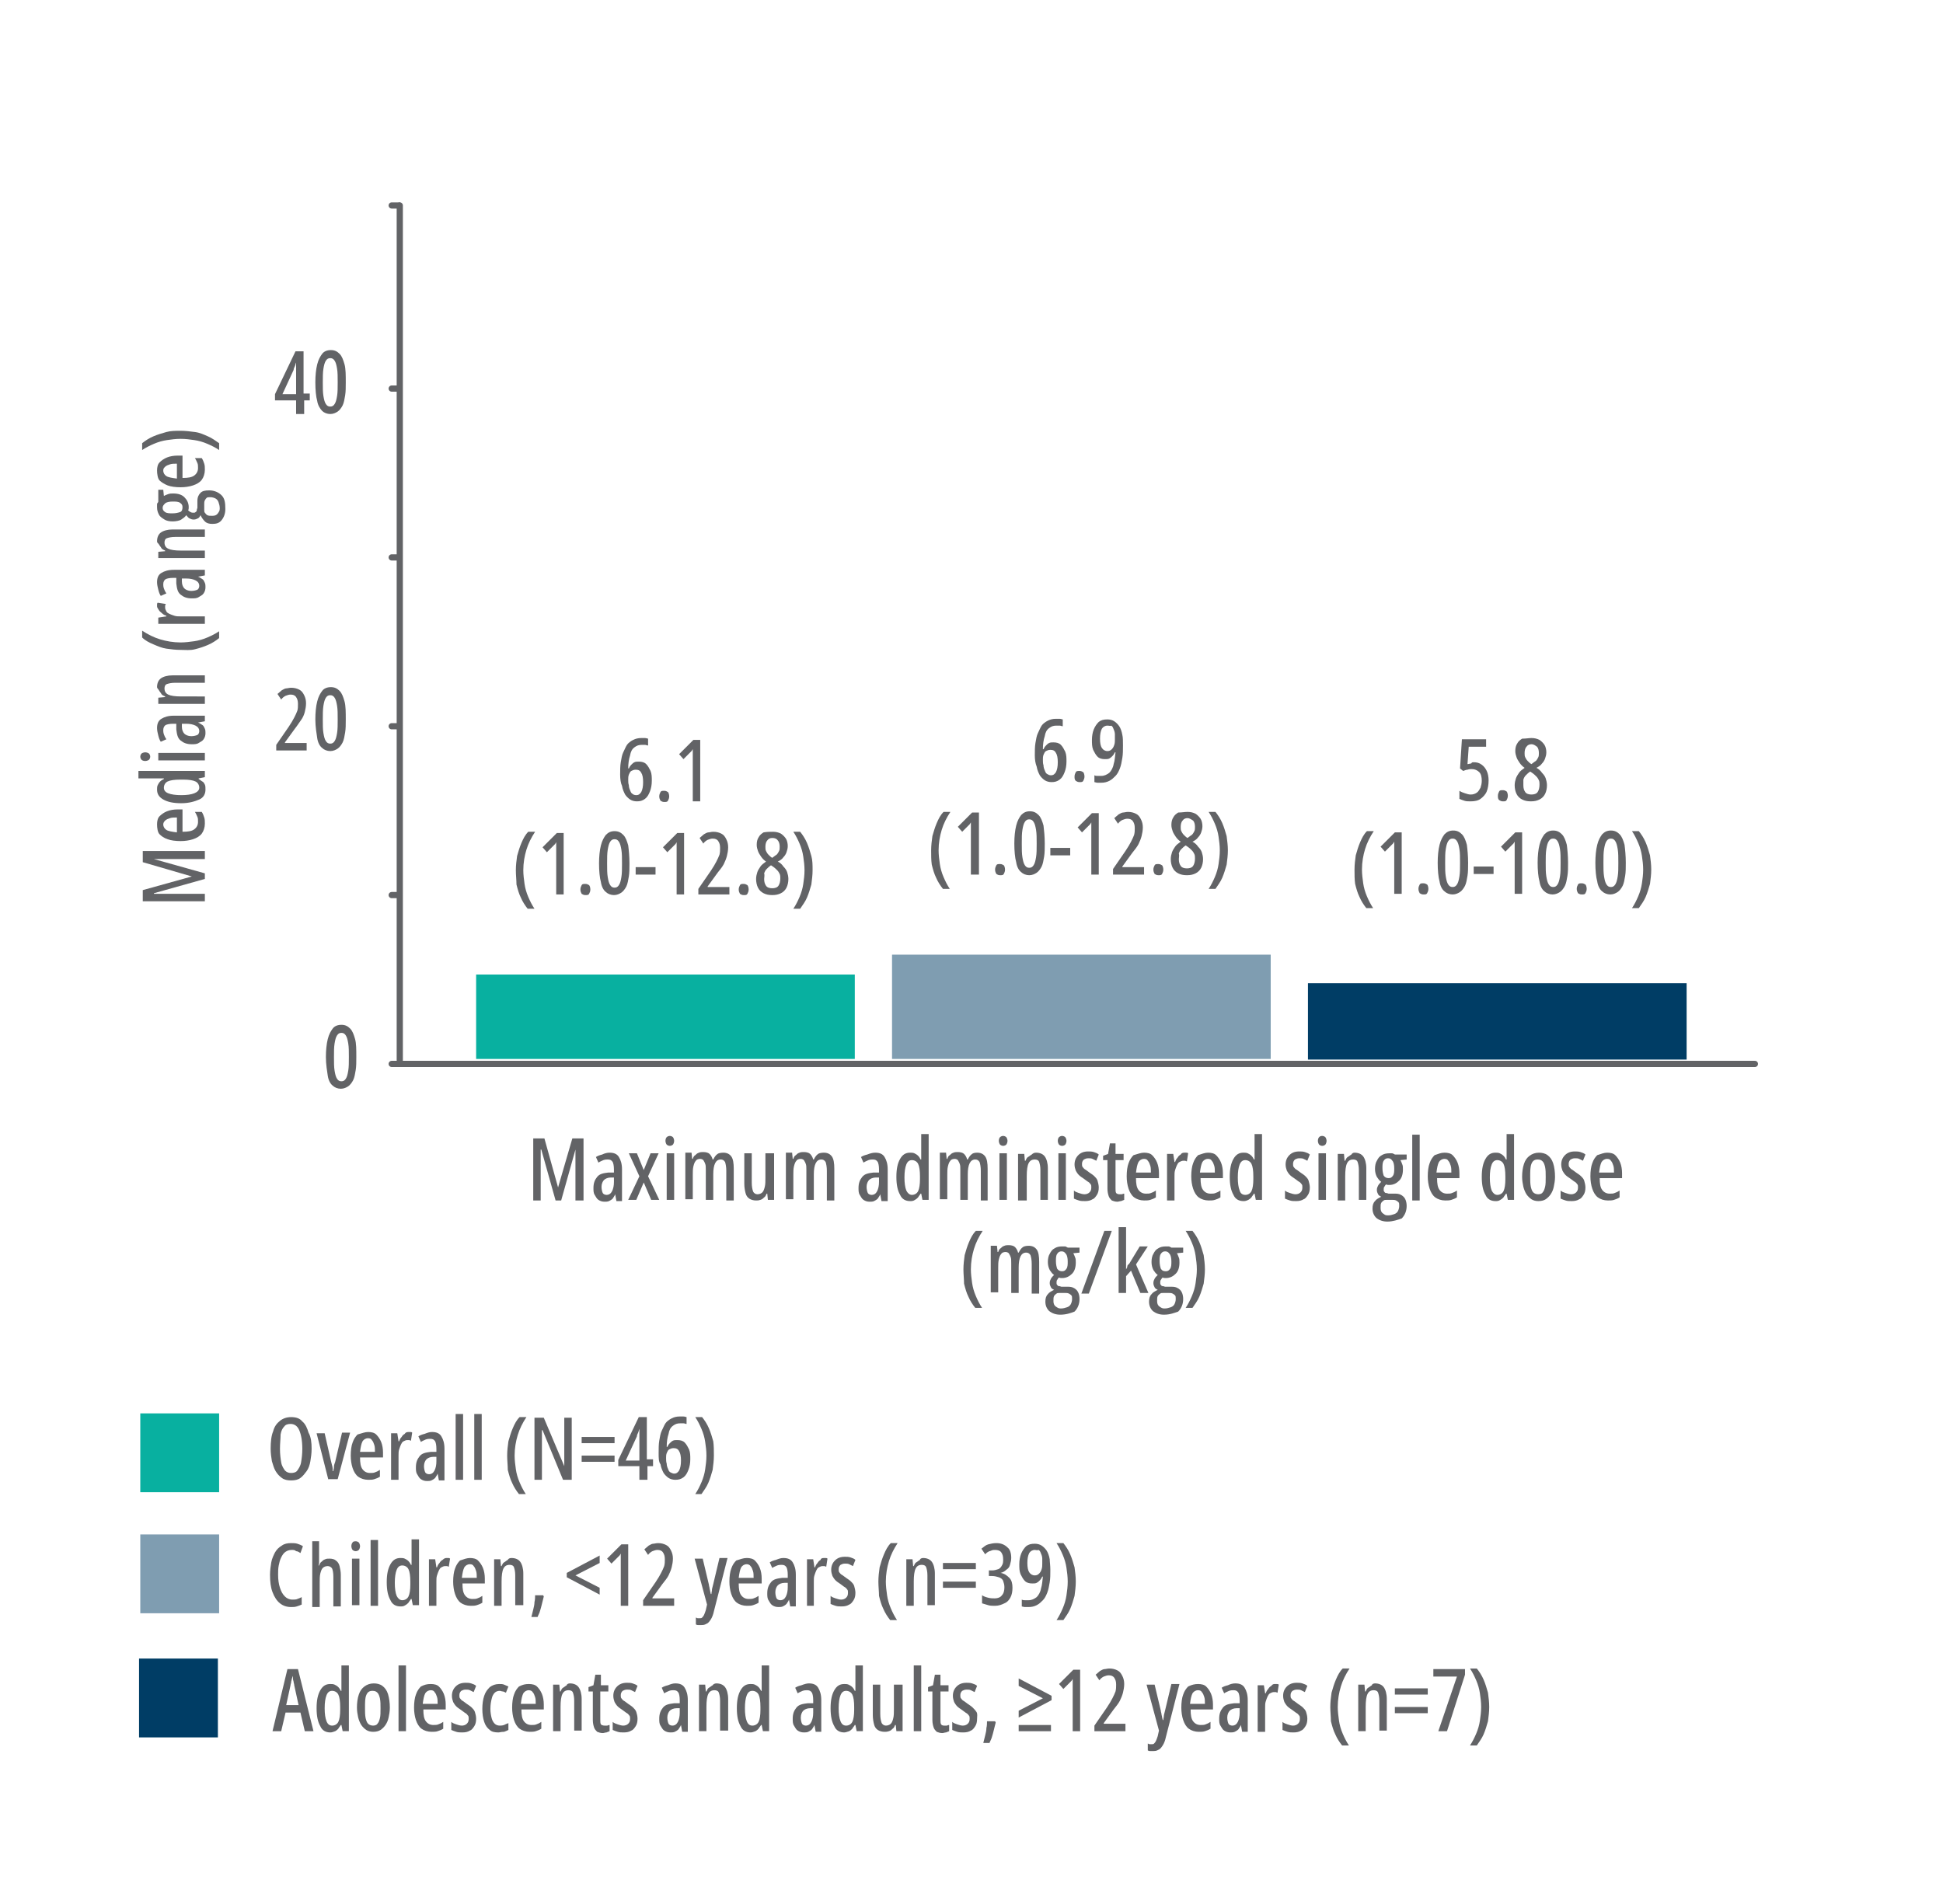 <?xml version="1.0" encoding="utf-8"?>
<!-- Generator: Adobe Illustrator 27.7.0, SVG Export Plug-In . SVG Version: 6.00 Build 0)  -->
<svg version="1.1" id="Layer_1" xmlns="http://www.w3.org/2000/svg" xmlns:xlink="http://www.w3.org/1999/xlink" x="0px" y="0px"
	 viewBox="0 0 313 306.7" style="enable-background:new 0 0 313 306.7;" xml:space="preserve">
<style type="text/css">
	.st0{fill:#626366;}
	.st1{fill:#08B0A0;}
	.st2{opacity:0.5;fill:#003D65;}
	.st3{fill:#003D65;}
	.st4{fill:none;stroke:#626366;stroke-linecap:round;stroke-miterlimit:10;}
</style>
<rect x="22.6" y="227.7" class="st1" width="12.7" height="12.7"/>
<g>
	<path class="st0" d="M50.2,233.4c0,0.7-0.1,1.4-0.2,2c-0.1,0.6-0.3,1.2-0.6,1.6s-0.6,0.8-1,1.1c-0.4,0.3-0.9,0.4-1.5,0.4
		c-0.6,0-1.1-0.1-1.5-0.4c-0.4-0.3-0.7-0.6-1-1.1c-0.3-0.5-0.4-1-0.6-1.6c-0.1-0.6-0.2-1.3-0.2-2c0-1.1,0.1-2.1,0.4-2.8
		c0.2-0.8,0.6-1.3,1.1-1.7c0.5-0.4,1.1-0.6,1.8-0.6c0.8,0,1.4,0.2,1.8,0.7c0.5,0.4,0.8,1.1,1,1.8C50.1,231.5,50.2,232.4,50.2,233.4z
		 M45.1,233.4c0,0.9,0.1,1.6,0.2,2.2c0.1,0.6,0.4,1,0.6,1.3c0.3,0.3,0.6,0.4,1,0.4c0.4,0,0.8-0.1,1-0.4s0.5-0.7,0.6-1.3
		c0.1-0.6,0.2-1.3,0.2-2.2c0-1.3-0.2-2.3-0.5-3c-0.3-0.7-0.8-1-1.4-1c-0.4,0-0.8,0.1-1,0.4c-0.3,0.3-0.5,0.7-0.6,1.3
		C45.2,231.8,45.1,232.5,45.1,233.4z"/>
	<path class="st0" d="M52.9,238.4l-1.9-7.5h1.3l1,4.4c0.1,0.3,0.1,0.5,0.2,0.8s0.1,0.6,0.1,0.9h0.1c0-0.2,0.1-0.4,0.1-0.7
		c0-0.3,0.1-0.5,0.2-0.8l1.1-4.7h1.3l-2,7.5H52.9z"/>
	<path class="st0" d="M59.3,230.7c0.5,0,1,0.1,1.3,0.4c0.3,0.3,0.6,0.7,0.8,1.2c0.2,0.5,0.3,1.1,0.3,1.7v0.8H58
		c0,0.9,0.1,1.5,0.4,1.9c0.3,0.4,0.7,0.6,1.2,0.6c0.3,0,0.6,0,0.8-0.1c0.3-0.1,0.5-0.2,0.8-0.4v1.1c-0.3,0.2-0.6,0.3-0.9,0.4
		c-0.3,0.1-0.6,0.1-1,0.1c-0.6,0-1.2-0.2-1.6-0.5c-0.4-0.3-0.7-0.8-0.9-1.4c-0.2-0.6-0.3-1.3-0.3-2c0-0.8,0.1-1.6,0.3-2.1
		c0.2-0.6,0.5-1,0.8-1.3C58.3,230.9,58.8,230.7,59.3,230.7z M59.3,231.7c-0.4,0-0.7,0.2-0.9,0.5c-0.2,0.4-0.3,0.9-0.4,1.7h2.4
		c0-0.4,0-0.8-0.1-1.1c-0.1-0.3-0.2-0.6-0.4-0.8C59.8,231.8,59.6,231.7,59.3,231.7z"/>
	<path class="st0" d="M65.8,230.7c0.1,0,0.2,0,0.3,0c0.1,0,0.2,0,0.3,0.1l-0.2,1.3c-0.1,0-0.2-0.1-0.3-0.1c-0.1,0-0.2,0-0.3,0
		c-0.2,0-0.4,0.1-0.6,0.2c-0.2,0.1-0.3,0.3-0.4,0.5c-0.1,0.2-0.2,0.5-0.3,0.8c-0.1,0.3-0.1,0.6-0.1,1v3.9h-1.2v-7.5h1l0.2,1.3h0.1
		c0.1-0.3,0.2-0.5,0.4-0.7c0.1-0.2,0.3-0.4,0.5-0.5C65.3,230.8,65.5,230.7,65.8,230.7z"/>
	<path class="st0" d="M69.6,230.7c0.7,0,1.2,0.2,1.5,0.7s0.5,1.1,0.5,2v5.1h-0.9l-0.2-1.1h0c-0.1,0.3-0.3,0.5-0.4,0.7
		c-0.2,0.2-0.4,0.3-0.6,0.4s-0.5,0.1-0.7,0.1c-0.4,0-0.7-0.1-1-0.3c-0.3-0.2-0.4-0.5-0.6-0.8s-0.2-0.7-0.2-1.1
		c0-0.8,0.2-1.3,0.6-1.8s1-0.6,1.8-0.7l0.9,0v-0.5c0-0.6-0.1-1-0.2-1.2c-0.2-0.3-0.4-0.4-0.8-0.4c-0.2,0-0.4,0-0.7,0.1
		c-0.2,0.1-0.5,0.2-0.8,0.4l-0.4-0.9c0.3-0.2,0.6-0.3,1-0.4C68.9,230.8,69.2,230.7,69.6,230.7z M70.4,234.7l-0.6,0
		c-0.5,0-0.9,0.2-1.1,0.4s-0.4,0.6-0.4,1.1c0,0.4,0.1,0.8,0.2,1s0.4,0.3,0.6,0.3c0.4,0,0.7-0.2,0.9-0.6c0.2-0.4,0.3-0.9,0.3-1.5
		V234.7z"/>
	<path class="st0" d="M74.6,238.4h-1.2v-10.6h1.2V238.4z"/>
	<path class="st0" d="M77.6,238.4h-1.2v-10.6h1.2V238.4z"/>
	<path class="st0" d="M81.7,234.5c0-0.8,0.1-1.6,0.2-2.3c0.2-0.7,0.4-1.4,0.7-2.1c0.3-0.7,0.6-1.3,1.1-1.8h1.1
		c-0.6,0.9-1.1,1.9-1.4,2.9c-0.3,1-0.5,2.1-0.5,3.3c0,0.7,0.1,1.5,0.2,2.2c0.1,0.7,0.3,1.4,0.6,2.1c0.3,0.7,0.6,1.3,1,1.9h-1.1
		c-0.4-0.5-0.8-1.1-1.1-1.8c-0.3-0.6-0.5-1.3-0.7-2.1C81.8,236.1,81.7,235.3,81.7,234.5z"/>
	<path class="st0" d="M92.3,238.4h-1.6l-3.3-8h-0.1c0,0.3,0,0.5,0,0.8c0,0.2,0,0.5,0,0.7c0,0.2,0,0.4,0,0.6v5.9h-1.2v-10h1.5
		l3.3,7.8h0c0-0.3,0-0.5,0-0.8c0-0.2,0-0.5,0-0.7c0-0.2,0-0.4,0-0.6v-5.7h1.2V238.4z"/>
	<path class="st0" d="M93.7,232.5v-1h5.3v1H93.7z M93.7,235.5v-1h5.3v1H93.7z"/>
	<path class="st0" d="M105.3,236.2h-1v2.2H103v-2.2h-3.4v-1l3.3-6.9h1.3v6.8h1V236.2z M103,235.2v-3.6c0-0.1,0-0.2,0-0.3
		s0-0.3,0-0.4s0-0.3,0-0.4s0-0.2,0-0.3h0c-0.1,0.2-0.1,0.4-0.2,0.6c-0.1,0.2-0.2,0.4-0.2,0.6l-1.8,3.9H103z"/>
	<path class="st0" d="M106.1,234.1c0-0.7,0-1.4,0.1-2c0.1-0.6,0.2-1.2,0.4-1.6s0.4-0.9,0.6-1.2s0.6-0.6,1-0.8
		c0.4-0.2,0.8-0.3,1.3-0.3c0.2,0,0.4,0,0.6,0s0.4,0.1,0.5,0.1v1.1c-0.2,0-0.3-0.1-0.5-0.1c-0.2,0-0.4,0-0.5,0
		c-0.5,0-0.8,0.1-1.2,0.4s-0.6,0.7-0.7,1.3c-0.2,0.6-0.3,1.3-0.3,2.1h0.1c0.1-0.2,0.2-0.4,0.4-0.6s0.3-0.3,0.5-0.4s0.4-0.1,0.7-0.1
		c0.5,0,0.9,0.1,1.2,0.4c0.3,0.3,0.5,0.7,0.7,1.1c0.2,0.5,0.2,1,0.2,1.6c0,0.6-0.1,1.2-0.3,1.7c-0.2,0.5-0.4,0.9-0.8,1.2
		c-0.4,0.3-0.8,0.4-1.3,0.4c-0.4,0-0.8-0.1-1.1-0.3c-0.3-0.2-0.6-0.5-0.8-0.8c-0.2-0.4-0.4-0.8-0.5-1.4
		C106.1,235.5,106.1,234.9,106.1,234.1z M108.6,237.4c0.4,0,0.6-0.2,0.8-0.5c0.2-0.4,0.3-0.9,0.3-1.6c0-0.7-0.1-1.2-0.3-1.5
		c-0.2-0.4-0.5-0.5-0.9-0.5c-0.3,0-0.5,0.1-0.7,0.2s-0.3,0.4-0.4,0.6c-0.1,0.3-0.1,0.5-0.1,0.8c0,0.3,0,0.6,0.1,0.9
		c0,0.3,0.1,0.6,0.2,0.8c0.1,0.3,0.2,0.5,0.4,0.6C108.2,237.3,108.4,237.4,108.6,237.4z"/>
	<path class="st0" d="M115,234.5c0,0.8-0.1,1.5-0.2,2.3c-0.2,0.7-0.4,1.4-0.7,2.1s-0.7,1.2-1.1,1.8H112c0.4-0.6,0.7-1.2,1-1.9
		s0.5-1.4,0.6-2.1c0.1-0.7,0.2-1.4,0.2-2.2c0-0.8-0.1-1.5-0.2-2.2c-0.1-0.7-0.3-1.4-0.6-2.1s-0.6-1.3-1-1.9h1.1
		c0.4,0.5,0.8,1.1,1.1,1.8s0.5,1.4,0.7,2.1C115,232.9,115,233.7,115,234.5z"/>
</g>
<g>
	<path class="st0" d="M47,249.7c-0.4,0-0.7,0.1-1,0.3s-0.5,0.5-0.7,0.9c-0.2,0.4-0.3,0.8-0.4,1.3c-0.1,0.5-0.1,1-0.1,1.5
		c0,0.8,0.1,1.5,0.3,2.1s0.4,1,0.8,1.4c0.3,0.3,0.7,0.5,1.2,0.5c0.3,0,0.6,0,0.8-0.1c0.3-0.1,0.5-0.2,0.7-0.3v1.2
		c-0.2,0.1-0.5,0.2-0.8,0.3c-0.3,0.1-0.6,0.1-0.9,0.1c-0.7,0-1.3-0.2-1.8-0.6c-0.5-0.4-0.9-1-1.2-1.8c-0.3-0.8-0.4-1.7-0.4-2.8
		c0-0.7,0.1-1.4,0.2-2c0.1-0.6,0.4-1.2,0.6-1.6c0.3-0.5,0.6-0.8,1.1-1.1c0.4-0.3,0.9-0.4,1.5-0.4c0.3,0,0.7,0,1,0.1
		c0.3,0.1,0.6,0.2,0.9,0.4l-0.4,1.1c-0.2-0.1-0.4-0.3-0.7-0.3C47.5,249.7,47.3,249.7,47,249.7z"/>
	<path class="st0" d="M51.4,248.1v2.9c0,0.2,0,0.4,0,0.6s0,0.4-0.1,0.6h0.1c0.1-0.2,0.2-0.5,0.4-0.6c0.2-0.2,0.3-0.3,0.6-0.4
		c0.2-0.1,0.4-0.1,0.7-0.1c0.4,0,0.8,0.1,1,0.3c0.3,0.2,0.5,0.5,0.6,0.9c0.1,0.4,0.2,0.9,0.2,1.4v5.1h-1.2v-4.8
		c0-0.6-0.1-1.1-0.2-1.3s-0.4-0.4-0.7-0.4c-0.3,0-0.6,0.1-0.8,0.3c-0.2,0.2-0.3,0.5-0.4,0.9c-0.1,0.4-0.1,0.9-0.1,1.5v3.9h-1.2
		v-10.6H51.4z"/>
	<path class="st0" d="M57.3,248.3c0.2,0,0.4,0.1,0.5,0.2c0.1,0.1,0.2,0.4,0.2,0.6s-0.1,0.5-0.2,0.6c-0.1,0.1-0.3,0.2-0.5,0.2
		c-0.2,0-0.4-0.1-0.5-0.2s-0.2-0.4-0.2-0.6c0-0.3,0.1-0.5,0.2-0.6C56.8,248.4,57,248.3,57.3,248.3z M57.9,251.1v7.5h-1.2v-7.5H57.9z
		"/>
	<path class="st0" d="M60.9,258.7h-1.2v-10.6h1.2V258.7z"/>
	<path class="st0" d="M64.5,258.8c-0.7,0-1.3-0.3-1.6-1c-0.4-0.7-0.6-1.6-0.6-2.9c0-1.3,0.2-2.2,0.6-2.9c0.4-0.7,0.9-1,1.6-1
		c0.2,0,0.5,0,0.7,0.1s0.4,0.2,0.6,0.4c0.2,0.2,0.3,0.4,0.4,0.6h0.1c0-0.2,0-0.4,0-0.6c0-0.2,0-0.3,0-0.5v-3h1.2v10.6h-1l-0.2-1
		h-0.1c-0.1,0.2-0.3,0.4-0.4,0.6c-0.2,0.2-0.3,0.3-0.5,0.4C65,258.8,64.8,258.8,64.5,258.8z M64.8,257.8c0.4,0,0.8-0.2,1-0.6
		c0.2-0.4,0.3-1.1,0.3-1.9v-0.5c0-0.9-0.1-1.6-0.3-2s-0.6-0.6-1-0.6c-0.4,0-0.7,0.2-0.9,0.7c-0.2,0.5-0.3,1.2-0.3,2.1
		c0,0.9,0.1,1.6,0.3,2.1C64.1,257.5,64.4,257.8,64.8,257.8z"/>
	<path class="st0" d="M71.9,251c0.1,0,0.2,0,0.3,0c0.1,0,0.2,0,0.3,0.1l-0.2,1.3c-0.1,0-0.2-0.1-0.3-0.1c-0.1,0-0.2,0-0.3,0
		c-0.2,0-0.4,0.1-0.6,0.2c-0.2,0.1-0.3,0.3-0.4,0.5c-0.1,0.2-0.2,0.5-0.3,0.8c-0.1,0.3-0.1,0.6-0.1,1v3.9h-1.2v-7.5h1l0.2,1.3h0.1
		c0.1-0.3,0.2-0.5,0.4-0.7c0.1-0.2,0.3-0.4,0.5-0.5C71.5,251.1,71.7,251,71.9,251z"/>
	<path class="st0" d="M75.7,251c0.5,0,1,0.1,1.3,0.4c0.3,0.3,0.6,0.7,0.8,1.2c0.2,0.5,0.3,1.1,0.3,1.7v0.8h-3.6
		c0,0.9,0.1,1.5,0.4,1.9c0.3,0.4,0.7,0.6,1.2,0.6c0.3,0,0.6,0,0.8-0.1c0.3-0.1,0.5-0.2,0.8-0.4v1.1c-0.3,0.2-0.6,0.3-0.9,0.4
		c-0.3,0.1-0.6,0.1-1,0.1c-0.6,0-1.2-0.2-1.6-0.5c-0.4-0.3-0.7-0.8-0.9-1.4c-0.2-0.6-0.3-1.3-0.3-2c0-0.8,0.1-1.6,0.3-2.1
		c0.2-0.6,0.5-1,0.8-1.3C74.7,251.2,75.2,251,75.7,251z M75.7,252c-0.4,0-0.7,0.2-0.9,0.5c-0.2,0.4-0.3,0.9-0.4,1.7h2.4
		c0-0.4,0-0.8-0.1-1.1c-0.1-0.3-0.2-0.6-0.4-0.8C76.2,252.1,76,252,75.7,252z"/>
	<path class="st0" d="M82.4,251c0.6,0,1.1,0.2,1.4,0.6c0.3,0.4,0.5,1.1,0.5,1.9v5.1H83v-4.8c0-0.6-0.1-1-0.2-1.3
		c-0.1-0.3-0.4-0.4-0.7-0.4c-0.5,0-0.8,0.2-1,0.6c-0.2,0.4-0.3,1.1-0.3,2.1v3.9h-1.2v-7.5h1l0.1,1.1h0.1c0.1-0.2,0.2-0.5,0.4-0.6
		s0.4-0.3,0.6-0.4C81.9,251.1,82.1,251,82.4,251z"/>
	<path class="st0" d="M87.5,257l0.1,0.2c-0.1,0.4-0.2,0.8-0.3,1.2c-0.1,0.4-0.2,0.8-0.3,1.1c-0.1,0.4-0.3,0.7-0.4,1h-1
		c0.1-0.4,0.2-0.8,0.3-1.2s0.2-0.8,0.2-1.2c0.1-0.4,0.1-0.8,0.1-1.1H87.5z"/>
	<path class="st0" d="M96.6,256.9l-5.3-2.8v-0.7l5.3-2.8v1.2l-3.9,2l3.9,2V256.9z"/>
	<path class="st0" d="M101.3,258.7H100v-6.6c0-0.2,0-0.4,0-0.6c0-0.2,0-0.4,0-0.6c0-0.2,0-0.4,0-0.6c-0.1,0.1-0.1,0.2-0.2,0.3
		s-0.2,0.2-0.4,0.4l-0.9,0.9l-0.7-0.8l2.3-2.3h1.1V258.7z"/>
	<path class="st0" d="M108.6,258.7h-5v-0.9l2-2.9c0.4-0.6,0.7-1.1,0.9-1.5c0.2-0.4,0.4-0.8,0.5-1.1c0.1-0.4,0.1-0.7,0.1-1.1
		c0-0.5-0.1-0.8-0.3-1.1c-0.2-0.3-0.5-0.4-0.9-0.4c-0.3,0-0.5,0.1-0.8,0.2c-0.2,0.1-0.5,0.3-0.7,0.6l-0.6-0.9
		c0.2-0.2,0.5-0.4,0.7-0.6c0.2-0.1,0.5-0.3,0.7-0.3s0.5-0.1,0.8-0.1c0.5,0,0.9,0.1,1.3,0.3s0.6,0.5,0.8,0.9s0.3,0.8,0.3,1.3
		s-0.1,1-0.2,1.4c-0.1,0.4-0.3,0.9-0.5,1.3c-0.2,0.4-0.6,0.9-1,1.4l-1.6,2.2v0.1h3.5V258.7z"/>
	<path class="st0" d="M111.9,251.1h1.3l1,4.2c0,0.2,0.1,0.4,0.1,0.5c0,0.2,0.1,0.4,0.1,0.5c0,0.2,0.1,0.3,0.1,0.5h0.1
		c0-0.2,0.1-0.5,0.1-0.8c0.1-0.3,0.1-0.5,0.2-0.8l1-4.2h1.3l-2.2,8.6c-0.1,0.5-0.3,1-0.5,1.3c-0.2,0.3-0.4,0.6-0.7,0.7
		c-0.3,0.2-0.6,0.2-0.9,0.2c-0.1,0-0.2,0-0.4,0s-0.2,0-0.4-0.1v-1.1c0.1,0,0.2,0.1,0.3,0.1c0.1,0,0.2,0,0.3,0c0.2,0,0.3,0,0.4-0.1
		c0.1-0.1,0.2-0.2,0.3-0.4c0.1-0.2,0.2-0.5,0.3-0.8l0.2-0.9L111.9,251.1z"/>
	<path class="st0" d="M120.3,251c0.5,0,1,0.1,1.3,0.4c0.3,0.3,0.6,0.7,0.8,1.2c0.2,0.5,0.3,1.1,0.3,1.7v0.8H119
		c0,0.9,0.1,1.5,0.4,1.9c0.3,0.4,0.7,0.6,1.2,0.6c0.3,0,0.6,0,0.8-0.1c0.3-0.1,0.5-0.2,0.8-0.4v1.1c-0.3,0.2-0.6,0.3-0.9,0.4
		c-0.3,0.1-0.6,0.1-1,0.1c-0.6,0-1.2-0.2-1.6-0.5c-0.4-0.3-0.7-0.8-0.9-1.4c-0.2-0.6-0.3-1.3-0.3-2c0-0.8,0.1-1.6,0.3-2.1
		c0.2-0.6,0.5-1,0.8-1.3C119.3,251.2,119.7,251,120.3,251z M120.3,252c-0.4,0-0.7,0.2-0.9,0.5c-0.2,0.4-0.3,0.9-0.4,1.7h2.4
		c0-0.4,0-0.8-0.1-1.1c-0.1-0.3-0.2-0.6-0.4-0.8C120.8,252.1,120.5,252,120.3,252z"/>
	<path class="st0" d="M126.2,251c0.7,0,1.2,0.2,1.5,0.7s0.5,1.1,0.5,2v5.1h-0.9l-0.2-1.1h0c-0.1,0.3-0.3,0.5-0.4,0.7
		c-0.2,0.2-0.4,0.3-0.6,0.4s-0.5,0.1-0.7,0.1c-0.4,0-0.7-0.1-1-0.3c-0.3-0.2-0.4-0.5-0.6-0.8s-0.2-0.7-0.2-1.1
		c0-0.8,0.2-1.3,0.6-1.8s1-0.6,1.8-0.7l0.9,0v-0.5c0-0.6-0.1-1-0.2-1.2c-0.2-0.3-0.4-0.4-0.8-0.4c-0.2,0-0.4,0-0.7,0.1
		c-0.2,0.1-0.5,0.2-0.8,0.4l-0.4-0.9c0.3-0.2,0.6-0.3,1-0.4C125.5,251.1,125.8,251,126.2,251z M127,255l-0.6,0
		c-0.5,0-0.9,0.2-1.1,0.4s-0.4,0.6-0.4,1.1c0,0.4,0.1,0.8,0.2,1s0.4,0.3,0.6,0.3c0.4,0,0.7-0.2,0.9-0.6c0.2-0.4,0.3-0.9,0.3-1.5V255
		z"/>
	<path class="st0" d="M132.7,251c0.1,0,0.2,0,0.3,0c0.1,0,0.2,0,0.3,0.1l-0.2,1.3c-0.1,0-0.2-0.1-0.3-0.1c-0.1,0-0.2,0-0.3,0
		c-0.2,0-0.4,0.1-0.6,0.2c-0.2,0.1-0.3,0.3-0.4,0.5c-0.1,0.2-0.2,0.5-0.3,0.8c-0.1,0.3-0.1,0.6-0.1,1v3.9H130v-7.5h1l0.2,1.3h0.1
		c0.1-0.3,0.2-0.5,0.4-0.7c0.1-0.2,0.3-0.4,0.5-0.5C132.2,251.1,132.4,251,132.7,251z"/>
	<path class="st0" d="M137.8,256.6c0,0.5-0.1,0.9-0.3,1.2c-0.2,0.3-0.4,0.6-0.7,0.7c-0.3,0.2-0.7,0.3-1.2,0.3c-0.4,0-0.7,0-1-0.1
		c-0.3-0.1-0.6-0.2-0.8-0.3v-1.3c0.2,0.2,0.5,0.3,0.8,0.4c0.3,0.1,0.6,0.2,0.9,0.2c0.3,0,0.6-0.1,0.8-0.3c0.2-0.2,0.3-0.4,0.3-0.8
		c0-0.2,0-0.4-0.1-0.5s-0.2-0.3-0.4-0.4c-0.2-0.1-0.4-0.3-0.7-0.5c-0.3-0.2-0.6-0.4-0.8-0.6c-0.2-0.2-0.4-0.5-0.5-0.7
		c-0.1-0.3-0.2-0.6-0.2-1c0-0.6,0.2-1.1,0.6-1.5c0.4-0.4,0.9-0.6,1.6-0.6c0.3,0,0.6,0,0.9,0.1c0.3,0.1,0.6,0.2,0.8,0.4l-0.4,1
		c-0.2-0.1-0.4-0.2-0.6-0.3c-0.2-0.1-0.4-0.1-0.7-0.1c-0.3,0-0.5,0.1-0.7,0.2c-0.2,0.2-0.3,0.4-0.3,0.7c0,0.2,0,0.4,0.1,0.5
		c0.1,0.1,0.2,0.3,0.4,0.4c0.2,0.1,0.4,0.3,0.7,0.5c0.3,0.2,0.6,0.4,0.8,0.6c0.2,0.2,0.4,0.4,0.5,0.7S137.8,256.3,137.8,256.6z"/>
	<path class="st0" d="M141.5,254.8c0-0.8,0.1-1.6,0.2-2.3c0.2-0.7,0.4-1.4,0.7-2.1c0.3-0.7,0.6-1.3,1.1-1.8h1.1
		c-0.6,0.9-1.1,1.9-1.4,2.9c-0.3,1-0.5,2.1-0.5,3.3c0,0.7,0.1,1.5,0.2,2.2c0.1,0.7,0.3,1.4,0.6,2.1c0.3,0.7,0.6,1.3,1,1.9h-1.1
		c-0.4-0.5-0.8-1.1-1.1-1.8c-0.3-0.6-0.5-1.3-0.7-2.1C141.6,256.4,141.5,255.6,141.5,254.8z"/>
	<path class="st0" d="M148.7,251c0.6,0,1.1,0.2,1.4,0.6c0.3,0.4,0.5,1.1,0.5,1.9v5.1h-1.2v-4.8c0-0.6-0.1-1-0.2-1.3
		c-0.1-0.3-0.4-0.4-0.7-0.4c-0.5,0-0.8,0.2-1,0.6c-0.2,0.4-0.3,1.1-0.3,2.1v3.9h-1.2v-7.5h1l0.1,1.1h0.1c0.1-0.2,0.2-0.5,0.4-0.6
		s0.4-0.3,0.6-0.4C148.2,251.1,148.5,251,148.7,251z"/>
	<path class="st0" d="M151.9,252.8v-1h5.3v1H151.9z M151.9,255.8v-1h5.3v1H151.9z"/>
	<path class="st0" d="M162.9,251c0,0.4-0.1,0.7-0.2,1.1s-0.3,0.6-0.6,0.8c-0.2,0.2-0.5,0.4-0.9,0.5v0c0.6,0.1,1,0.4,1.4,0.8
		s0.5,1,0.5,1.6c0,0.6-0.1,1.1-0.3,1.5c-0.2,0.4-0.5,0.8-1,1c-0.4,0.2-0.9,0.4-1.5,0.4c-0.4,0-0.8,0-1.1-0.1s-0.7-0.2-1-0.3v-1.3
		c0.3,0.2,0.6,0.3,1,0.4s0.7,0.1,1,0.1c0.6,0,1-0.2,1.2-0.5c0.3-0.3,0.4-0.8,0.4-1.3c0-0.4-0.1-0.7-0.2-1c-0.1-0.3-0.4-0.5-0.7-0.6
		c-0.3-0.1-0.7-0.2-1.1-0.2h-0.5V253h0.5c0.4,0,0.7-0.1,1-0.2s0.5-0.4,0.6-0.6c0.2-0.3,0.2-0.6,0.2-1c0-0.5-0.1-0.8-0.3-1.1
		s-0.6-0.4-1-0.4c-0.2,0-0.4,0-0.6,0.1c-0.2,0.1-0.4,0.1-0.5,0.2c-0.2,0.1-0.3,0.2-0.5,0.4l-0.6-0.9c0.4-0.3,0.7-0.6,1.1-0.7
		c0.4-0.1,0.8-0.2,1.3-0.2c0.7,0,1.3,0.2,1.8,0.7C162.7,249.6,162.9,250.2,162.9,251z"/>
	<path class="st0" d="M169.2,252.9c0,0.7,0,1.4-0.1,2c-0.1,0.6-0.2,1.2-0.4,1.7s-0.4,0.9-0.7,1.2c-0.3,0.3-0.6,0.6-1,0.8
		c-0.4,0.2-0.8,0.3-1.3,0.3c-0.2,0-0.4,0-0.6,0c-0.2,0-0.4-0.1-0.5-0.1v-1.1c0.2,0.1,0.3,0.1,0.5,0.1c0.2,0,0.4,0,0.6,0
		c0.5,0,0.9-0.2,1.3-0.5c0.3-0.3,0.6-0.8,0.7-1.4c0.2-0.6,0.2-1.2,0.3-1.9h-0.1c-0.1,0.2-0.2,0.4-0.4,0.6c-0.2,0.2-0.3,0.3-0.5,0.4
		c-0.2,0.1-0.4,0.1-0.7,0.1c-0.5,0-0.9-0.1-1.2-0.4c-0.3-0.3-0.5-0.7-0.7-1.1c-0.2-0.5-0.2-1-0.2-1.6c0-0.6,0.1-1.2,0.3-1.7
		c0.2-0.5,0.5-0.9,0.8-1.2c0.4-0.3,0.8-0.4,1.4-0.4c0.4,0,0.8,0.1,1.1,0.3c0.3,0.2,0.6,0.5,0.8,0.8s0.4,0.8,0.5,1.4
		C169.1,251.6,169.2,252.2,169.2,252.9z M166.7,249.7c-0.4,0-0.7,0.2-0.9,0.5c-0.2,0.4-0.3,0.9-0.3,1.6c0,0.7,0.1,1.2,0.3,1.5
		s0.5,0.5,0.9,0.5c0.3,0,0.5-0.1,0.7-0.3s0.3-0.4,0.4-0.7c0.1-0.3,0.1-0.6,0.1-0.9c0-0.2,0-0.5,0-0.8c0-0.3-0.1-0.6-0.2-0.8
		c-0.1-0.3-0.2-0.5-0.4-0.6C167.1,249.8,166.9,249.7,166.7,249.7z"/>
	<path class="st0" d="M173.3,254.8c0,0.8-0.1,1.5-0.2,2.3c-0.2,0.7-0.4,1.4-0.7,2.1s-0.7,1.2-1.1,1.8h-1.1c0.4-0.6,0.7-1.2,1-1.9
		s0.5-1.4,0.6-2.1c0.1-0.7,0.2-1.4,0.2-2.2c0-0.8-0.1-1.5-0.2-2.2c-0.1-0.7-0.3-1.4-0.6-2.1s-0.6-1.3-1-1.9h1.1
		c0.4,0.5,0.8,1.1,1.1,1.8s0.5,1.4,0.7,2.1C173.2,253.2,173.3,254,173.3,254.8z"/>
</g>
<rect x="22.6" y="247.2" class="st2" width="12.7" height="12.7"/>
<rect x="22.4" y="267.2" class="st3" width="12.7" height="12.7"/>
<g>
	<path class="st0" d="M49.1,278.9l-0.7-3H46l-0.7,3h-1.4l2.4-10H48l2.5,10H49.1z M48.1,274.7l-0.7-3.2c0-0.2-0.1-0.4-0.1-0.5
		c0-0.2-0.1-0.3-0.1-0.5c0-0.2,0-0.3-0.1-0.5c0,0.1,0,0.3-0.1,0.5c0,0.2-0.1,0.3-0.1,0.5c0,0.2-0.1,0.3-0.1,0.5l-0.7,3.2H48.1z"/>
	<path class="st0" d="M53.2,279.1c-0.7,0-1.3-0.3-1.6-1c-0.4-0.7-0.6-1.6-0.6-2.9c0-1.3,0.2-2.2,0.6-2.9c0.4-0.7,0.9-1,1.6-1
		c0.2,0,0.5,0,0.7,0.1s0.4,0.2,0.6,0.4c0.2,0.2,0.3,0.4,0.4,0.6h0.1c0-0.2,0-0.4,0-0.6c0-0.2,0-0.3,0-0.5v-3h1.2v10.6h-1l-0.2-1
		h-0.1c-0.1,0.2-0.3,0.4-0.4,0.6c-0.2,0.2-0.3,0.3-0.5,0.4C53.7,279,53.5,279.1,53.2,279.1z M53.5,278c0.4,0,0.8-0.2,1-0.6
		c0.2-0.4,0.3-1.1,0.3-1.9V275c0-0.9-0.1-1.6-0.3-2s-0.6-0.6-1-0.6c-0.4,0-0.7,0.2-0.9,0.7c-0.2,0.5-0.3,1.2-0.3,2.1
		c0,0.9,0.1,1.6,0.3,2.1C52.8,277.8,53.1,278,53.5,278z"/>
	<path class="st0" d="M62.8,275.1c0,0.6-0.1,1.1-0.2,1.6c-0.1,0.5-0.3,0.9-0.5,1.2c-0.2,0.3-0.5,0.6-0.8,0.8s-0.7,0.3-1.2,0.3
		c-0.4,0-0.8-0.1-1.1-0.3c-0.3-0.2-0.6-0.5-0.8-0.8s-0.4-0.8-0.5-1.2c-0.1-0.5-0.2-1-0.2-1.6c0-0.8,0.1-1.5,0.3-2.1
		c0.2-0.6,0.5-1,0.9-1.3c0.4-0.3,0.9-0.5,1.5-0.5c0.5,0,1,0.1,1.4,0.4c0.4,0.3,0.7,0.7,0.9,1.3C62.7,273.6,62.8,274.3,62.8,275.1z
		 M58.8,275.2c0,0.6,0,1.1,0.1,1.6c0.1,0.4,0.2,0.7,0.4,0.9c0.2,0.2,0.5,0.3,0.8,0.3c0.3,0,0.6-0.1,0.7-0.3c0.2-0.2,0.3-0.5,0.4-0.9
		c0.1-0.4,0.1-0.9,0.1-1.6c0-0.6,0-1.1-0.1-1.6c-0.1-0.4-0.2-0.7-0.4-0.9c-0.2-0.2-0.4-0.3-0.8-0.3c-0.5,0-0.8,0.2-1,0.7
		S58.8,274.2,58.8,275.2z"/>
	<path class="st0" d="M65.4,278.9h-1.2v-10.6h1.2V278.9z"/>
	<path class="st0" d="M69.4,271.3c0.5,0,1,0.1,1.3,0.4c0.3,0.3,0.6,0.7,0.8,1.2c0.2,0.5,0.3,1.1,0.3,1.7v0.8h-3.6
		c0,0.9,0.1,1.5,0.4,1.9c0.3,0.4,0.7,0.6,1.2,0.6c0.3,0,0.6,0,0.8-0.1c0.3-0.1,0.5-0.2,0.8-0.4v1.1c-0.3,0.2-0.6,0.3-0.9,0.4
		c-0.3,0.1-0.6,0.1-1,0.1c-0.6,0-1.2-0.2-1.6-0.5c-0.4-0.3-0.7-0.8-0.9-1.4c-0.2-0.6-0.3-1.3-0.3-2c0-0.8,0.1-1.6,0.3-2.1
		c0.2-0.6,0.5-1,0.8-1.3C68.4,271.4,68.8,271.3,69.4,271.3z M69.4,272.3c-0.4,0-0.7,0.2-0.9,0.5c-0.2,0.4-0.3,0.9-0.4,1.7h2.4
		c0-0.4,0-0.8-0.1-1.1c-0.1-0.3-0.2-0.6-0.4-0.8C69.9,272.4,69.7,272.3,69.4,272.3z"/>
	<path class="st0" d="M76.7,276.9c0,0.5-0.1,0.9-0.3,1.2c-0.2,0.3-0.4,0.6-0.7,0.7c-0.3,0.2-0.7,0.3-1.2,0.3c-0.4,0-0.7,0-1-0.1
		c-0.3-0.1-0.6-0.2-0.8-0.3v-1.3c0.2,0.2,0.5,0.3,0.8,0.4c0.3,0.1,0.6,0.2,0.9,0.2c0.3,0,0.6-0.1,0.8-0.3c0.2-0.2,0.3-0.4,0.3-0.8
		c0-0.2,0-0.4-0.1-0.5s-0.2-0.3-0.4-0.4c-0.2-0.1-0.4-0.3-0.7-0.5c-0.3-0.2-0.6-0.4-0.8-0.6c-0.2-0.2-0.4-0.5-0.5-0.7
		c-0.1-0.3-0.2-0.6-0.2-1c0-0.6,0.2-1.1,0.6-1.5c0.4-0.4,0.9-0.6,1.6-0.6c0.3,0,0.6,0,0.9,0.1c0.3,0.1,0.6,0.2,0.8,0.4l-0.4,1
		c-0.2-0.1-0.4-0.2-0.6-0.3c-0.2-0.1-0.4-0.1-0.7-0.1c-0.3,0-0.5,0.1-0.7,0.2c-0.2,0.2-0.3,0.4-0.3,0.7c0,0.2,0,0.4,0.1,0.5
		c0.1,0.1,0.2,0.3,0.4,0.4c0.2,0.1,0.4,0.3,0.7,0.5c0.3,0.2,0.6,0.4,0.8,0.6c0.2,0.2,0.4,0.4,0.5,0.7S76.7,276.5,76.7,276.9z"/>
	<path class="st0" d="M80.3,279.1c-0.6,0-1.1-0.1-1.4-0.4c-0.4-0.3-0.7-0.7-0.9-1.3c-0.2-0.6-0.3-1.3-0.3-2.1c0-0.8,0.1-1.5,0.3-2.1
		s0.5-1,0.9-1.4c0.4-0.3,0.9-0.5,1.5-0.5c0.3,0,0.6,0,0.8,0.1c0.2,0.1,0.5,0.2,0.7,0.3l-0.4,1c-0.2-0.1-0.4-0.2-0.5-0.2
		c-0.2,0-0.3-0.1-0.5-0.1c-0.3,0-0.6,0.1-0.8,0.3c-0.2,0.2-0.4,0.5-0.5,1c-0.1,0.4-0.2,0.9-0.2,1.6c0,0.6,0.1,1.1,0.2,1.5
		c0.1,0.4,0.3,0.7,0.5,0.9s0.5,0.3,0.8,0.3c0.2,0,0.4,0,0.7-0.1c0.2-0.1,0.4-0.2,0.7-0.3v1.1c-0.2,0.1-0.4,0.2-0.7,0.3
		C80.7,279,80.5,279.1,80.3,279.1z"/>
	<path class="st0" d="M85.2,271.3c0.5,0,1,0.1,1.3,0.4c0.3,0.3,0.6,0.7,0.8,1.2c0.2,0.5,0.3,1.1,0.3,1.7v0.8h-3.6
		c0,0.9,0.1,1.5,0.4,1.9c0.3,0.4,0.7,0.6,1.2,0.6c0.3,0,0.6,0,0.8-0.1c0.3-0.1,0.5-0.2,0.8-0.4v1.1c-0.3,0.2-0.6,0.3-0.9,0.4
		c-0.3,0.1-0.6,0.1-1,0.1c-0.6,0-1.2-0.2-1.6-0.5c-0.4-0.3-0.7-0.8-0.9-1.4c-0.2-0.6-0.3-1.3-0.3-2c0-0.8,0.1-1.6,0.3-2.1
		c0.2-0.6,0.5-1,0.8-1.3C84.2,271.4,84.6,271.3,85.2,271.3z M85.2,272.3c-0.4,0-0.7,0.2-0.9,0.5c-0.2,0.4-0.3,0.9-0.4,1.7h2.4
		c0-0.4,0-0.8-0.1-1.1c-0.1-0.3-0.2-0.6-0.4-0.8C85.7,272.4,85.4,272.3,85.2,272.3z"/>
	<path class="st0" d="M91.8,271.2c0.6,0,1.1,0.2,1.4,0.6c0.3,0.4,0.5,1.1,0.5,1.9v5.1h-1.2v-4.8c0-0.6-0.1-1-0.2-1.3
		c-0.1-0.3-0.4-0.4-0.7-0.4c-0.5,0-0.8,0.2-1,0.6c-0.2,0.4-0.3,1.1-0.3,2.1v3.9h-1.2v-7.5h1l0.1,1.1h0.1c0.1-0.2,0.2-0.5,0.4-0.6
		s0.4-0.3,0.6-0.4C91.3,271.3,91.6,271.2,91.8,271.2z"/>
	<path class="st0" d="M97.4,278c0.1,0,0.2,0,0.4,0c0.1,0,0.2-0.1,0.4-0.1v1c-0.2,0.1-0.3,0.1-0.5,0.2c-0.2,0-0.4,0.1-0.6,0.1
		c-0.4,0-0.6-0.1-0.9-0.2c-0.2-0.2-0.4-0.4-0.5-0.7c-0.1-0.3-0.2-0.7-0.2-1.2v-4.6h-0.7v-0.7l0.8-0.3l0.3-1.7h0.9v1.7H98v1h-1.3v4.5
		c0,0.4,0,0.6,0.1,0.8C96.9,277.9,97.1,278,97.4,278z"/>
	<path class="st0" d="M102.7,276.9c0,0.5-0.1,0.9-0.3,1.2c-0.2,0.3-0.4,0.6-0.7,0.7c-0.3,0.2-0.7,0.3-1.2,0.3c-0.4,0-0.7,0-1-0.1
		c-0.3-0.1-0.6-0.2-0.8-0.3v-1.3c0.2,0.2,0.5,0.3,0.8,0.4c0.3,0.1,0.6,0.2,0.9,0.2c0.3,0,0.6-0.1,0.8-0.3c0.2-0.2,0.3-0.4,0.3-0.8
		c0-0.2,0-0.4-0.1-0.5s-0.2-0.3-0.4-0.4c-0.2-0.1-0.4-0.3-0.7-0.5c-0.3-0.2-0.6-0.4-0.8-0.6c-0.2-0.2-0.4-0.5-0.5-0.7
		c-0.1-0.3-0.2-0.6-0.2-1c0-0.6,0.2-1.1,0.6-1.5c0.4-0.4,0.9-0.6,1.6-0.6c0.3,0,0.6,0,0.9,0.1c0.3,0.1,0.6,0.2,0.8,0.4l-0.4,1
		c-0.2-0.1-0.4-0.2-0.6-0.3c-0.2-0.1-0.4-0.1-0.7-0.1c-0.3,0-0.5,0.1-0.7,0.2c-0.2,0.2-0.3,0.4-0.3,0.7c0,0.2,0,0.4,0.1,0.5
		c0.1,0.1,0.2,0.3,0.4,0.4c0.2,0.1,0.4,0.3,0.7,0.5c0.3,0.2,0.6,0.4,0.8,0.6c0.2,0.2,0.4,0.4,0.5,0.7S102.7,276.5,102.7,276.9z"/>
	<path class="st0" d="M108.8,271.2c0.7,0,1.2,0.2,1.5,0.7s0.5,1.1,0.5,2v5.1h-0.9l-0.2-1.1h0c-0.1,0.3-0.3,0.5-0.4,0.7
		c-0.2,0.2-0.4,0.3-0.6,0.4s-0.5,0.1-0.7,0.1c-0.4,0-0.7-0.1-1-0.3c-0.3-0.2-0.4-0.5-0.6-0.8s-0.2-0.7-0.2-1.1
		c0-0.8,0.2-1.3,0.6-1.8s1-0.6,1.8-0.7l0.9,0v-0.5c0-0.6-0.1-1-0.2-1.2c-0.2-0.3-0.4-0.4-0.8-0.4c-0.2,0-0.4,0-0.7,0.1
		c-0.2,0.1-0.5,0.2-0.8,0.4l-0.4-0.9c0.3-0.2,0.6-0.3,1-0.4C108.1,271.3,108.4,271.2,108.8,271.2z M109.6,275.2l-0.6,0
		c-0.5,0-0.9,0.2-1.1,0.4s-0.4,0.6-0.4,1.1c0,0.4,0.1,0.8,0.2,1s0.4,0.3,0.6,0.3c0.4,0,0.7-0.2,0.9-0.6c0.2-0.4,0.3-0.9,0.3-1.5
		V275.2z"/>
	<path class="st0" d="M115.4,271.2c0.6,0,1.1,0.2,1.4,0.6c0.3,0.4,0.5,1.1,0.5,1.9v5.1H116v-4.8c0-0.6-0.1-1-0.2-1.3
		c-0.1-0.3-0.4-0.4-0.7-0.4c-0.5,0-0.8,0.2-1,0.6c-0.2,0.4-0.3,1.1-0.3,2.1v3.9h-1.2v-7.5h1l0.1,1.1h0.1c0.1-0.2,0.2-0.5,0.4-0.6
		s0.4-0.3,0.6-0.4C114.9,271.3,115.2,271.2,115.4,271.2z"/>
	<path class="st0" d="M120.9,279.1c-0.7,0-1.3-0.3-1.6-1c-0.4-0.7-0.6-1.6-0.6-2.9c0-1.3,0.2-2.2,0.6-2.9c0.4-0.7,0.9-1,1.6-1
		c0.2,0,0.5,0,0.7,0.1s0.4,0.2,0.6,0.4c0.2,0.2,0.3,0.4,0.4,0.6h0.1c0-0.2,0-0.4,0-0.6c0-0.2,0-0.3,0-0.5v-3h1.2v10.6h-1l-0.2-1
		h-0.1c-0.1,0.2-0.3,0.4-0.4,0.6c-0.2,0.2-0.3,0.3-0.5,0.4C121.4,279,121.2,279.1,120.9,279.1z M121.2,278c0.4,0,0.8-0.2,1-0.6
		c0.2-0.4,0.3-1.1,0.3-1.9V275c0-0.9-0.1-1.6-0.3-2s-0.6-0.6-1-0.6c-0.4,0-0.7,0.2-0.9,0.7c-0.2,0.5-0.3,1.2-0.3,2.1
		c0,0.9,0.1,1.6,0.3,2.1C120.5,277.8,120.8,278,121.2,278z"/>
	<path class="st0" d="M130.3,271.2c0.7,0,1.2,0.2,1.5,0.7s0.5,1.1,0.5,2v5.1h-0.9l-0.2-1.1h0c-0.1,0.3-0.3,0.5-0.4,0.7
		c-0.2,0.2-0.4,0.3-0.6,0.4s-0.5,0.1-0.7,0.1c-0.4,0-0.7-0.1-1-0.3c-0.3-0.2-0.4-0.5-0.6-0.8s-0.2-0.7-0.2-1.1
		c0-0.8,0.2-1.3,0.6-1.8s1-0.6,1.8-0.7l0.9,0v-0.5c0-0.6-0.1-1-0.2-1.2c-0.2-0.3-0.4-0.4-0.8-0.4c-0.2,0-0.4,0-0.7,0.1
		c-0.2,0.1-0.5,0.2-0.8,0.4l-0.4-0.9c0.3-0.2,0.6-0.3,1-0.4C129.6,271.3,130,271.2,130.3,271.2z M131.1,275.2l-0.6,0
		c-0.5,0-0.9,0.2-1.1,0.4s-0.4,0.6-0.4,1.1c0,0.4,0.1,0.8,0.2,1s0.4,0.3,0.6,0.3c0.4,0,0.7-0.2,0.9-0.6c0.2-0.4,0.3-0.9,0.3-1.5
		V275.2z"/>
	<path class="st0" d="M136,279.1c-0.7,0-1.3-0.3-1.6-1c-0.4-0.7-0.6-1.6-0.6-2.9c0-1.3,0.2-2.2,0.6-2.9c0.4-0.7,0.9-1,1.6-1
		c0.2,0,0.5,0,0.7,0.1s0.4,0.2,0.6,0.4c0.2,0.2,0.3,0.4,0.4,0.6h0.1c0-0.2,0-0.4,0-0.6c0-0.2,0-0.3,0-0.5v-3h1.2v10.6h-1l-0.2-1
		h-0.1c-0.1,0.2-0.3,0.4-0.4,0.6c-0.2,0.2-0.3,0.3-0.5,0.4C136.5,279,136.2,279.1,136,279.1z M136.3,278c0.4,0,0.8-0.2,1-0.6
		c0.2-0.4,0.3-1.1,0.3-1.9V275c0-0.9-0.1-1.6-0.3-2s-0.6-0.6-1-0.6c-0.4,0-0.7,0.2-0.9,0.7c-0.2,0.5-0.3,1.2-0.3,2.1
		c0,0.9,0.1,1.6,0.3,2.1C135.6,277.8,135.9,278,136.3,278z"/>
	<path class="st0" d="M145.4,271.4v7.5h-1l-0.1-1h-0.1c-0.1,0.2-0.2,0.5-0.4,0.6c-0.2,0.2-0.3,0.3-0.6,0.4s-0.4,0.1-0.7,0.1
		c-0.4,0-0.8-0.1-1.1-0.3c-0.3-0.2-0.5-0.5-0.6-0.9c-0.1-0.4-0.2-0.9-0.2-1.5v-4.9h1.2v4.7c0,0.7,0.1,1.1,0.2,1.4s0.4,0.5,0.7,0.5
		c0.3,0,0.6-0.1,0.8-0.3c0.2-0.2,0.3-0.5,0.4-0.9c0.1-0.4,0.1-0.9,0.1-1.4v-4H145.4z"/>
	<path class="st0" d="M148.4,278.9h-1.2v-10.6h1.2V278.9z"/>
	<path class="st0" d="M152.1,278c0.1,0,0.2,0,0.4,0c0.1,0,0.2-0.1,0.4-0.1v1c-0.2,0.1-0.3,0.1-0.5,0.2c-0.2,0-0.4,0.1-0.6,0.1
		c-0.4,0-0.6-0.1-0.9-0.2c-0.2-0.2-0.4-0.4-0.5-0.7c-0.1-0.3-0.2-0.7-0.2-1.2v-4.6h-0.7v-0.7l0.8-0.3l0.3-1.7h0.9v1.7h1.3v1h-1.3
		v4.5c0,0.4,0,0.6,0.1,0.8C151.7,277.9,151.8,278,152.1,278z"/>
	<path class="st0" d="M157.4,276.9c0,0.5-0.1,0.9-0.3,1.2c-0.2,0.3-0.4,0.6-0.7,0.7c-0.3,0.2-0.7,0.3-1.2,0.3c-0.4,0-0.7,0-1-0.1
		c-0.3-0.1-0.6-0.2-0.8-0.3v-1.3c0.2,0.2,0.5,0.3,0.8,0.4c0.3,0.1,0.6,0.2,0.9,0.2c0.3,0,0.6-0.1,0.8-0.3c0.2-0.2,0.3-0.4,0.3-0.8
		c0-0.2,0-0.4-0.1-0.5s-0.2-0.3-0.4-0.4c-0.2-0.1-0.4-0.3-0.7-0.5c-0.3-0.2-0.6-0.4-0.8-0.6c-0.2-0.2-0.4-0.5-0.5-0.7
		c-0.1-0.3-0.2-0.6-0.2-1c0-0.6,0.2-1.1,0.6-1.5c0.4-0.4,0.9-0.6,1.6-0.6c0.3,0,0.6,0,0.9,0.1c0.3,0.1,0.6,0.2,0.8,0.4l-0.4,1
		c-0.2-0.1-0.4-0.2-0.6-0.3c-0.2-0.1-0.4-0.1-0.7-0.1c-0.3,0-0.5,0.1-0.7,0.2c-0.2,0.2-0.3,0.4-0.3,0.7c0,0.2,0,0.4,0.1,0.5
		c0.1,0.1,0.2,0.3,0.4,0.4c0.2,0.1,0.4,0.3,0.7,0.5c0.3,0.2,0.6,0.4,0.8,0.6c0.2,0.2,0.4,0.4,0.6,0.7S157.4,276.5,157.4,276.9z"/>
	<path class="st0" d="M160.3,277.3l0.1,0.2c-0.1,0.4-0.2,0.8-0.3,1.2c-0.1,0.4-0.2,0.8-0.3,1.1c-0.1,0.4-0.3,0.7-0.4,1h-1
		c0.1-0.4,0.2-0.8,0.3-1.2s0.2-0.8,0.2-1.2c0.1-0.4,0.1-0.8,0.1-1.1H160.3z"/>
	<path class="st0" d="M164.1,275.6l3.9-2l-3.9-2v-1.2l5.3,2.8v0.7l-5.3,2.8V275.6z M164.1,278.9v-1h5.2v1H164.1z"/>
	<path class="st0" d="M174.1,278.9h-1.3v-6.6c0-0.2,0-0.4,0-0.6c0-0.2,0-0.4,0-0.6c0-0.2,0-0.4,0-0.6c-0.1,0.1-0.1,0.2-0.2,0.3
		s-0.2,0.2-0.4,0.4l-0.9,0.9l-0.7-0.8l2.3-2.3h1.1V278.9z"/>
	<path class="st0" d="M181.3,278.9h-5V278l2-2.9c0.4-0.6,0.7-1.1,0.9-1.5c0.2-0.4,0.4-0.8,0.5-1.1c0.1-0.4,0.1-0.7,0.1-1.1
		c0-0.5-0.1-0.8-0.3-1.1c-0.2-0.3-0.5-0.4-0.9-0.4c-0.3,0-0.5,0.1-0.8,0.2c-0.2,0.1-0.5,0.3-0.7,0.6l-0.6-0.9
		c0.2-0.2,0.5-0.4,0.7-0.6c0.2-0.1,0.5-0.3,0.7-0.3s0.5-0.1,0.8-0.1c0.5,0,0.9,0.1,1.3,0.3s0.6,0.5,0.8,0.9s0.3,0.8,0.3,1.3
		s-0.1,1-0.2,1.4c-0.1,0.4-0.3,0.9-0.5,1.3c-0.2,0.4-0.6,0.9-1,1.4l-1.6,2.2v0.1h3.5V278.9z"/>
	<path class="st0" d="M184.7,271.4h1.3l1,4.2c0,0.2,0.1,0.4,0.1,0.5c0,0.2,0.1,0.4,0.1,0.5c0,0.2,0.1,0.3,0.1,0.5h0.1
		c0-0.2,0.1-0.5,0.1-0.8c0.1-0.3,0.1-0.5,0.2-0.8l1-4.2h1.3l-2.2,8.6c-0.1,0.5-0.3,1-0.5,1.3c-0.2,0.3-0.4,0.6-0.7,0.7
		c-0.3,0.2-0.6,0.2-0.9,0.2c-0.1,0-0.2,0-0.4,0s-0.2,0-0.4-0.1v-1.1c0.1,0,0.2,0.1,0.3,0.1c0.1,0,0.2,0,0.3,0c0.2,0,0.3,0,0.4-0.1
		c0.1-0.1,0.2-0.2,0.3-0.4c0.1-0.2,0.2-0.5,0.3-0.8l0.2-0.9L184.7,271.4z"/>
	<path class="st0" d="M193,271.3c0.5,0,1,0.1,1.3,0.4c0.3,0.3,0.6,0.7,0.8,1.2c0.2,0.5,0.3,1.1,0.3,1.7v0.8h-3.6
		c0,0.9,0.1,1.5,0.4,1.9c0.3,0.4,0.7,0.6,1.2,0.6c0.3,0,0.6,0,0.8-0.1c0.3-0.1,0.5-0.2,0.8-0.4v1.1c-0.3,0.2-0.6,0.3-0.9,0.4
		c-0.3,0.1-0.6,0.1-1,0.1c-0.6,0-1.2-0.2-1.6-0.5c-0.4-0.3-0.7-0.8-0.9-1.4c-0.2-0.6-0.3-1.3-0.3-2c0-0.8,0.1-1.6,0.3-2.1
		c0.2-0.6,0.5-1,0.8-1.3C192,271.4,192.5,271.3,193,271.3z M193,272.3c-0.4,0-0.7,0.2-0.9,0.5c-0.2,0.4-0.3,0.9-0.4,1.7h2.4
		c0-0.4,0-0.8-0.1-1.1c-0.1-0.3-0.2-0.6-0.4-0.8C193.5,272.4,193.3,272.3,193,272.3z"/>
	<path class="st0" d="M199,271.2c0.7,0,1.2,0.2,1.5,0.7s0.5,1.1,0.5,2v5.1h-0.9l-0.2-1.1h0c-0.1,0.3-0.3,0.5-0.4,0.7
		c-0.2,0.2-0.4,0.3-0.6,0.4s-0.5,0.1-0.7,0.1c-0.4,0-0.7-0.1-1-0.3c-0.3-0.2-0.4-0.5-0.6-0.8s-0.2-0.7-0.2-1.1
		c0-0.8,0.2-1.3,0.6-1.8s1-0.6,1.8-0.7l0.9,0v-0.5c0-0.6-0.1-1-0.2-1.2c-0.2-0.3-0.4-0.4-0.8-0.4c-0.2,0-0.4,0-0.7,0.1
		c-0.2,0.1-0.5,0.2-0.8,0.4l-0.4-0.9c0.3-0.2,0.6-0.3,1-0.4C198.2,271.3,198.6,271.2,199,271.2z M199.8,275.2l-0.6,0
		c-0.5,0-0.9,0.2-1.1,0.4s-0.4,0.6-0.4,1.1c0,0.4,0.1,0.8,0.2,1s0.4,0.3,0.6,0.3c0.4,0,0.7-0.2,0.9-0.6c0.2-0.4,0.3-0.9,0.3-1.5
		V275.2z"/>
	<path class="st0" d="M205.4,271.3c0.1,0,0.2,0,0.3,0c0.1,0,0.2,0,0.3,0.1l-0.2,1.3c-0.1,0-0.2-0.1-0.3-0.1c-0.1,0-0.2,0-0.3,0
		c-0.2,0-0.4,0.1-0.6,0.2c-0.2,0.1-0.3,0.3-0.4,0.5c-0.1,0.2-0.2,0.5-0.3,0.8c-0.1,0.3-0.1,0.6-0.1,1v3.9h-1.2v-7.5h1l0.2,1.3h0.1
		c0.1-0.3,0.2-0.5,0.4-0.7c0.1-0.2,0.3-0.4,0.5-0.5C205,271.3,205.2,271.3,205.4,271.3z"/>
	<path class="st0" d="M210.6,276.9c0,0.5-0.1,0.9-0.3,1.2c-0.2,0.3-0.4,0.6-0.7,0.7c-0.3,0.2-0.7,0.3-1.2,0.3c-0.4,0-0.7,0-1-0.1
		c-0.3-0.1-0.6-0.2-0.8-0.3v-1.3c0.2,0.2,0.5,0.3,0.8,0.4c0.3,0.1,0.6,0.2,0.9,0.2c0.3,0,0.6-0.1,0.8-0.3c0.2-0.2,0.3-0.4,0.3-0.8
		c0-0.2,0-0.4-0.1-0.5s-0.2-0.3-0.4-0.4c-0.2-0.1-0.4-0.3-0.7-0.5c-0.3-0.2-0.6-0.4-0.8-0.6c-0.2-0.2-0.4-0.5-0.5-0.7
		c-0.1-0.3-0.2-0.6-0.2-1c0-0.6,0.2-1.1,0.6-1.5c0.4-0.4,0.9-0.6,1.6-0.6c0.3,0,0.6,0,0.9,0.1c0.3,0.1,0.6,0.2,0.8,0.4l-0.4,1
		c-0.2-0.1-0.4-0.2-0.6-0.3c-0.2-0.1-0.4-0.1-0.7-0.1c-0.3,0-0.5,0.1-0.7,0.2c-0.2,0.2-0.3,0.4-0.3,0.7c0,0.2,0,0.4,0.1,0.5
		c0.1,0.1,0.2,0.3,0.4,0.4c0.2,0.1,0.4,0.3,0.7,0.5c0.3,0.2,0.6,0.4,0.8,0.6c0.2,0.2,0.4,0.4,0.5,0.7S210.6,276.5,210.6,276.9z"/>
	<path class="st0" d="M214.3,275c0-0.8,0.1-1.6,0.2-2.3c0.2-0.7,0.4-1.4,0.7-2.1c0.3-0.7,0.6-1.3,1.1-1.8h1.1
		c-0.6,0.9-1.1,1.9-1.4,2.9c-0.3,1-0.5,2.1-0.5,3.3c0,0.7,0.1,1.5,0.2,2.2c0.1,0.7,0.3,1.4,0.6,2.1c0.3,0.7,0.6,1.3,1,1.9h-1.1
		c-0.4-0.5-0.8-1.1-1.1-1.8c-0.3-0.6-0.5-1.3-0.7-2.1C214.4,276.6,214.3,275.8,214.3,275z"/>
	<path class="st0" d="M221.5,271.2c0.6,0,1.1,0.2,1.4,0.6c0.3,0.4,0.5,1.1,0.5,1.9v5.1h-1.2v-4.8c0-0.6-0.1-1-0.2-1.3
		c-0.1-0.3-0.4-0.4-0.7-0.4c-0.5,0-0.8,0.2-1,0.6c-0.2,0.4-0.3,1.1-0.3,2.1v3.9h-1.2v-7.5h1l0.1,1.1h0.1c0.1-0.2,0.2-0.5,0.4-0.6
		s0.4-0.3,0.6-0.4C221,271.3,221.3,271.2,221.5,271.2z"/>
	<path class="st0" d="M224.7,273v-1h5.3v1H224.7z M224.7,276v-1h5.3v1H224.7z"/>
	<path class="st0" d="M231.7,278.9l3-8.8h-3.8v-1.2h5.1v0.9l-2.9,9.1H231.7z"/>
	<path class="st0" d="M239.9,275c0,0.8-0.1,1.5-0.2,2.3c-0.2,0.7-0.4,1.4-0.7,2.1s-0.7,1.2-1.1,1.8h-1.1c0.4-0.6,0.7-1.2,1-1.9
		s0.5-1.4,0.6-2.1c0.1-0.7,0.2-1.4,0.2-2.2c0-0.8-0.1-1.5-0.2-2.2c-0.1-0.7-0.3-1.4-0.6-2.1s-0.6-1.3-1-1.9h1.1
		c0.4,0.5,0.8,1.1,1.1,1.8s0.5,1.4,0.7,2.1C239.8,273.5,239.9,274.2,239.9,275z"/>
</g>
<g>
	<path class="st0" d="M89.5,193.4l-2.3-8.2h-0.1c0,0.3,0,0.6,0,0.8c0,0.2,0,0.5,0,0.7s0,0.4,0,0.5v6.2h-1.2v-10h1.8l2.2,7.9h0
		l2.3-7.9h1.8v10h-1.3v-6.2c0-0.1,0-0.3,0-0.5c0-0.2,0-0.4,0-0.7c0-0.2,0-0.5,0-0.8h0l-2.3,8.2H89.5z"/>
	<path class="st0" d="M98.2,185.7c0.7,0,1.2,0.2,1.5,0.7s0.5,1.1,0.5,2v5.1h-0.9l-0.2-1.1h0c-0.1,0.3-0.3,0.5-0.4,0.7
		c-0.2,0.2-0.4,0.3-0.6,0.4s-0.5,0.1-0.7,0.1c-0.4,0-0.7-0.1-1-0.3c-0.3-0.2-0.4-0.5-0.6-0.8s-0.2-0.7-0.2-1.1
		c0-0.8,0.2-1.3,0.6-1.8s1-0.6,1.8-0.7l0.9,0v-0.5c0-0.6-0.1-1-0.2-1.2c-0.2-0.3-0.4-0.4-0.8-0.4c-0.2,0-0.4,0-0.7,0.1
		c-0.2,0.1-0.5,0.2-0.8,0.4l-0.4-0.9c0.3-0.2,0.6-0.3,1-0.4C97.4,185.8,97.8,185.7,98.2,185.7z M99,189.7l-0.6,0
		c-0.5,0-0.9,0.2-1.1,0.4s-0.4,0.6-0.4,1.1c0,0.4,0.1,0.8,0.2,1s0.4,0.3,0.6,0.3c0.4,0,0.7-0.2,0.9-0.6c0.2-0.4,0.3-0.9,0.3-1.5
		V189.7z"/>
	<path class="st0" d="M103,189.5l-1.7-3.7h1.3l1.1,2.7l1.1-2.7h1.3l-1.7,3.7l1.8,3.8h-1.3l-1.2-2.8l-1.2,2.8h-1.3L103,189.5z"/>
	<path class="st0" d="M107.9,183c0.2,0,0.4,0.1,0.5,0.2c0.1,0.1,0.2,0.4,0.2,0.6s-0.1,0.5-0.2,0.6c-0.1,0.1-0.3,0.2-0.5,0.2
		c-0.2,0-0.4-0.1-0.5-0.2s-0.2-0.4-0.2-0.6c0-0.3,0.1-0.5,0.2-0.6C107.5,183.1,107.7,183,107.9,183z M108.6,185.8v7.5h-1.2v-7.5
		H108.6z"/>
	<path class="st0" d="M116.5,185.7c0.6,0,1,0.2,1.3,0.6c0.3,0.4,0.4,1.1,0.4,2v5.1H117v-4.8c0-0.6-0.1-1.1-0.2-1.4
		c-0.2-0.3-0.4-0.4-0.7-0.4c-0.4,0-0.7,0.2-0.9,0.6s-0.3,1-0.3,1.8v4.1h-1.2v-4.8c0-0.4,0-0.8-0.1-1c-0.1-0.3-0.2-0.4-0.3-0.6
		c-0.1-0.1-0.3-0.2-0.5-0.2c-0.3,0-0.6,0.1-0.7,0.3c-0.2,0.2-0.3,0.5-0.4,0.9s-0.1,0.9-0.1,1.4v3.9h-1.2v-7.5h1l0.1,1h0.1
		c0.1-0.3,0.2-0.5,0.4-0.6c0.2-0.2,0.3-0.3,0.6-0.4c0.2-0.1,0.5-0.1,0.7-0.1c0.4,0,0.8,0.1,1,0.3s0.4,0.5,0.5,0.9h0.1
		c0.2-0.4,0.4-0.7,0.7-0.9C115.7,185.8,116.1,185.7,116.5,185.7z"/>
	<path class="st0" d="M124.7,185.8v7.5h-1l-0.1-1h-0.1c-0.1,0.2-0.2,0.5-0.4,0.6c-0.2,0.2-0.3,0.3-0.6,0.4s-0.4,0.1-0.7,0.1
		c-0.4,0-0.8-0.1-1.1-0.3c-0.3-0.2-0.5-0.5-0.6-0.9c-0.1-0.4-0.2-0.9-0.2-1.5v-4.9h1.2v4.7c0,0.7,0.1,1.1,0.2,1.4s0.4,0.5,0.7,0.5
		c0.3,0,0.6-0.1,0.8-0.3c0.2-0.2,0.3-0.5,0.4-0.9c0.1-0.4,0.1-0.9,0.1-1.4v-4H124.7z"/>
	<path class="st0" d="M132.7,185.7c0.6,0,1,0.2,1.3,0.6c0.3,0.4,0.4,1.1,0.4,2v5.1h-1.2v-4.8c0-0.6-0.1-1.1-0.2-1.4
		c-0.2-0.3-0.4-0.4-0.7-0.4c-0.4,0-0.7,0.2-0.9,0.6s-0.3,1-0.3,1.8v4.1h-1.2v-4.8c0-0.4,0-0.8-0.1-1c-0.1-0.3-0.2-0.4-0.3-0.6
		c-0.1-0.1-0.3-0.2-0.5-0.2c-0.3,0-0.6,0.1-0.7,0.3c-0.2,0.2-0.3,0.5-0.4,0.9s-0.1,0.9-0.1,1.4v3.9h-1.2v-7.5h1l0.1,1h0.1
		c0.1-0.3,0.2-0.5,0.4-0.6c0.2-0.2,0.3-0.3,0.6-0.4c0.2-0.1,0.5-0.1,0.7-0.1c0.4,0,0.8,0.1,1,0.3s0.4,0.5,0.5,0.9h0.1
		c0.2-0.4,0.4-0.7,0.7-0.9C131.9,185.8,132.3,185.7,132.7,185.7z"/>
	<path class="st0" d="M141,185.7c0.7,0,1.2,0.2,1.5,0.7s0.5,1.1,0.5,2v5.1H142l-0.2-1.1h0c-0.1,0.3-0.3,0.5-0.4,0.7
		c-0.2,0.2-0.4,0.3-0.6,0.4s-0.5,0.1-0.7,0.1c-0.4,0-0.7-0.1-1-0.3c-0.3-0.2-0.4-0.5-0.6-0.8s-0.2-0.7-0.2-1.1
		c0-0.8,0.2-1.3,0.6-1.8s1-0.6,1.8-0.7l0.9,0v-0.5c0-0.6-0.1-1-0.2-1.2c-0.2-0.3-0.4-0.4-0.8-0.4c-0.2,0-0.4,0-0.7,0.1
		c-0.2,0.1-0.5,0.2-0.8,0.4l-0.4-0.9c0.3-0.2,0.6-0.3,1-0.4C140.2,185.8,140.6,185.7,141,185.7z M141.7,189.7l-0.6,0
		c-0.5,0-0.9,0.2-1.1,0.4s-0.4,0.6-0.4,1.1c0,0.4,0.1,0.8,0.2,1s0.4,0.3,0.6,0.3c0.4,0,0.7-0.2,0.9-0.6c0.2-0.4,0.3-0.9,0.3-1.5
		V189.7z"/>
	<path class="st0" d="M146.6,193.5c-0.7,0-1.3-0.3-1.6-1c-0.4-0.7-0.6-1.6-0.6-2.9c0-1.3,0.2-2.2,0.6-2.9c0.4-0.7,0.9-1,1.6-1
		c0.2,0,0.5,0,0.7,0.1s0.4,0.2,0.6,0.4c0.2,0.2,0.3,0.4,0.4,0.6h0.1c0-0.2,0-0.4,0-0.6c0-0.2,0-0.3,0-0.5v-3h1.2v10.6h-1l-0.2-1
		h-0.1c-0.1,0.2-0.3,0.4-0.4,0.6c-0.2,0.2-0.3,0.3-0.5,0.4C147.1,193.5,146.9,193.5,146.6,193.5z M146.9,192.5c0.4,0,0.8-0.2,1-0.6
		c0.2-0.4,0.3-1.1,0.3-1.9v-0.5c0-0.9-0.1-1.6-0.3-2s-0.6-0.6-1-0.6c-0.4,0-0.7,0.2-0.9,0.7c-0.2,0.5-0.3,1.2-0.3,2.1
		c0,0.9,0.1,1.6,0.3,2.1C146.2,192.2,146.5,192.5,146.9,192.5z"/>
	<path class="st0" d="M157.4,185.7c0.6,0,1,0.2,1.3,0.6c0.3,0.4,0.4,1.1,0.4,2v5.1H158v-4.8c0-0.6-0.1-1.1-0.2-1.4
		c-0.2-0.3-0.4-0.4-0.7-0.4c-0.4,0-0.7,0.2-0.9,0.6s-0.3,1-0.3,1.8v4.1h-1.2v-4.8c0-0.4,0-0.8-0.1-1c-0.1-0.3-0.2-0.4-0.3-0.6
		c-0.1-0.1-0.3-0.2-0.5-0.2c-0.3,0-0.6,0.1-0.7,0.3c-0.2,0.2-0.3,0.5-0.4,0.9s-0.1,0.9-0.1,1.4v3.9h-1.2v-7.5h1l0.1,1h0.1
		c0.1-0.3,0.2-0.5,0.4-0.6c0.2-0.2,0.3-0.3,0.6-0.4c0.2-0.1,0.5-0.1,0.7-0.1c0.4,0,0.8,0.1,1,0.3s0.4,0.5,0.5,0.9h0.1
		c0.2-0.4,0.4-0.7,0.7-0.9C156.7,185.8,157,185.7,157.4,185.7z"/>
	<path class="st0" d="M161.6,183c0.2,0,0.4,0.1,0.5,0.2c0.1,0.1,0.2,0.4,0.2,0.6s-0.1,0.5-0.2,0.6c-0.1,0.1-0.3,0.2-0.5,0.2
		c-0.2,0-0.4-0.1-0.5-0.2s-0.2-0.4-0.2-0.6c0-0.3,0.1-0.5,0.2-0.6C161.2,183.1,161.4,183,161.6,183z M162.2,185.8v7.5H161v-7.5
		H162.2z"/>
	<path class="st0" d="M166.9,185.7c0.6,0,1.1,0.2,1.4,0.6c0.3,0.4,0.5,1.1,0.5,1.9v5.1h-1.2v-4.8c0-0.6-0.1-1-0.2-1.3
		c-0.1-0.3-0.4-0.4-0.7-0.4c-0.5,0-0.8,0.2-1,0.6c-0.2,0.4-0.3,1.1-0.3,2.1v3.9H164v-7.5h1l0.1,1.1h0.1c0.1-0.2,0.2-0.5,0.4-0.6
		s0.4-0.3,0.6-0.4C166.4,185.8,166.6,185.7,166.9,185.7z"/>
	<path class="st0" d="M171.1,183c0.2,0,0.4,0.1,0.5,0.2c0.1,0.1,0.2,0.4,0.2,0.6s-0.1,0.5-0.2,0.6c-0.1,0.1-0.3,0.2-0.5,0.2
		c-0.2,0-0.4-0.1-0.5-0.2s-0.2-0.4-0.2-0.6c0-0.3,0.1-0.5,0.2-0.6C170.7,183.1,170.9,183,171.1,183z M171.7,185.8v7.5h-1.2v-7.5
		H171.7z"/>
	<path class="st0" d="M177,191.3c0,0.5-0.1,0.9-0.3,1.2c-0.2,0.3-0.4,0.6-0.7,0.7c-0.3,0.2-0.7,0.3-1.2,0.3c-0.4,0-0.7,0-1-0.1
		c-0.3-0.1-0.6-0.2-0.8-0.3v-1.3c0.2,0.2,0.5,0.3,0.8,0.4c0.3,0.1,0.6,0.2,0.9,0.2c0.3,0,0.6-0.1,0.8-0.3c0.2-0.2,0.3-0.4,0.3-0.8
		c0-0.2,0-0.4-0.1-0.5s-0.2-0.3-0.4-0.4c-0.2-0.1-0.4-0.3-0.7-0.5c-0.3-0.2-0.6-0.4-0.8-0.6c-0.2-0.2-0.4-0.5-0.5-0.7
		c-0.1-0.3-0.2-0.6-0.2-1c0-0.6,0.2-1.1,0.6-1.5c0.4-0.4,0.9-0.6,1.6-0.6c0.3,0,0.6,0,0.9,0.1c0.3,0.1,0.6,0.2,0.8,0.4l-0.4,1
		c-0.2-0.1-0.4-0.2-0.6-0.3c-0.2-0.1-0.4-0.1-0.7-0.1c-0.3,0-0.5,0.1-0.7,0.2c-0.2,0.2-0.3,0.4-0.3,0.7c0,0.2,0,0.4,0.1,0.5
		c0.1,0.1,0.2,0.3,0.4,0.4c0.2,0.1,0.4,0.3,0.7,0.5c0.3,0.2,0.6,0.4,0.8,0.6c0.2,0.2,0.4,0.4,0.5,0.7S177,191,177,191.3z"/>
	<path class="st0" d="M180.3,192.4c0.1,0,0.2,0,0.4,0c0.1,0,0.2-0.1,0.4-0.1v1c-0.2,0.1-0.3,0.1-0.5,0.2c-0.2,0-0.4,0.1-0.6,0.1
		c-0.4,0-0.6-0.1-0.9-0.2c-0.2-0.2-0.4-0.4-0.5-0.7c-0.1-0.3-0.2-0.7-0.2-1.2v-4.6h-0.7v-0.7l0.8-0.3l0.3-1.7h0.9v1.7h1.3v1h-1.3
		v4.5c0,0.4,0,0.6,0.1,0.8C179.9,192.3,180.1,192.4,180.3,192.4z"/>
	<path class="st0" d="M184.3,185.7c0.5,0,1,0.1,1.3,0.4c0.3,0.3,0.6,0.7,0.8,1.2c0.2,0.5,0.3,1.1,0.3,1.7v0.8H183
		c0,0.9,0.1,1.5,0.4,1.9c0.3,0.4,0.7,0.6,1.2,0.6c0.3,0,0.6,0,0.8-0.1c0.3-0.1,0.5-0.2,0.8-0.4v1.1c-0.3,0.2-0.6,0.3-0.9,0.4
		c-0.3,0.1-0.6,0.1-1,0.1c-0.6,0-1.2-0.2-1.6-0.5c-0.4-0.3-0.7-0.8-0.9-1.4c-0.2-0.6-0.3-1.3-0.3-2c0-0.8,0.1-1.6,0.3-2.1
		c0.2-0.6,0.5-1,0.8-1.3C183.3,185.9,183.8,185.7,184.3,185.7z M184.3,186.7c-0.4,0-0.7,0.2-0.9,0.5c-0.2,0.4-0.3,0.9-0.4,1.7h2.4
		c0-0.4,0-0.8-0.1-1.1c-0.1-0.3-0.2-0.6-0.4-0.8C184.8,186.8,184.6,186.7,184.3,186.7z"/>
	<path class="st0" d="M190.8,185.7c0.1,0,0.2,0,0.3,0c0.1,0,0.2,0,0.3,0.1l-0.2,1.3c-0.1,0-0.2-0.1-0.3-0.1c-0.1,0-0.2,0-0.3,0
		c-0.2,0-0.4,0.1-0.6,0.2c-0.2,0.1-0.3,0.3-0.4,0.5c-0.1,0.2-0.2,0.5-0.3,0.8c-0.1,0.3-0.1,0.6-0.1,1v3.9h-1.2v-7.5h1l0.2,1.3h0.1
		c0.1-0.3,0.2-0.5,0.4-0.7c0.1-0.2,0.3-0.4,0.5-0.5C190.3,185.8,190.5,185.7,190.8,185.7z"/>
	<path class="st0" d="M194.6,185.7c0.5,0,1,0.1,1.3,0.4c0.3,0.3,0.6,0.7,0.8,1.2c0.2,0.5,0.3,1.1,0.3,1.7v0.8h-3.6
		c0,0.9,0.1,1.5,0.4,1.9c0.3,0.4,0.7,0.6,1.2,0.6c0.3,0,0.6,0,0.8-0.1c0.3-0.1,0.5-0.2,0.8-0.4v1.1c-0.3,0.2-0.6,0.3-0.9,0.4
		c-0.3,0.1-0.6,0.1-1,0.1c-0.6,0-1.2-0.2-1.6-0.5c-0.4-0.3-0.7-0.8-0.9-1.4c-0.2-0.6-0.3-1.3-0.3-2c0-0.8,0.1-1.6,0.3-2.1
		c0.2-0.6,0.5-1,0.8-1.3C193.6,185.9,194.1,185.7,194.6,185.7z M194.6,186.7c-0.4,0-0.7,0.2-0.9,0.5c-0.2,0.4-0.3,0.9-0.4,1.7h2.4
		c0-0.4,0-0.8-0.1-1.1c-0.1-0.3-0.2-0.6-0.4-0.8C195.1,186.8,194.9,186.7,194.6,186.7z"/>
	<path class="st0" d="M200.3,193.5c-0.7,0-1.3-0.3-1.6-1c-0.4-0.7-0.6-1.6-0.6-2.9c0-1.3,0.2-2.2,0.6-2.9c0.4-0.7,0.9-1,1.6-1
		c0.2,0,0.5,0,0.7,0.1s0.4,0.2,0.6,0.4c0.2,0.2,0.3,0.4,0.4,0.6h0.1c0-0.2,0-0.4,0-0.6c0-0.2,0-0.3,0-0.5v-3h1.2v10.6h-1l-0.2-1
		h-0.1c-0.1,0.2-0.3,0.4-0.4,0.6c-0.2,0.2-0.3,0.3-0.5,0.4C200.7,193.5,200.5,193.5,200.3,193.5z M200.6,192.5c0.4,0,0.8-0.2,1-0.6
		c0.2-0.4,0.3-1.1,0.3-1.9v-0.5c0-0.9-0.1-1.6-0.3-2s-0.6-0.6-1-0.6c-0.4,0-0.7,0.2-0.9,0.7c-0.2,0.5-0.3,1.2-0.3,2.1
		c0,0.9,0.1,1.6,0.3,2.1C199.8,192.2,200.1,192.5,200.6,192.5z"/>
	<path class="st0" d="M211,191.3c0,0.5-0.1,0.9-0.3,1.2c-0.2,0.3-0.4,0.6-0.7,0.7c-0.3,0.2-0.7,0.3-1.2,0.3c-0.4,0-0.7,0-1-0.1
		c-0.3-0.1-0.6-0.2-0.8-0.3v-1.3c0.2,0.2,0.5,0.3,0.8,0.4c0.3,0.1,0.6,0.2,0.9,0.2c0.3,0,0.6-0.1,0.8-0.3c0.2-0.2,0.3-0.4,0.3-0.8
		c0-0.2,0-0.4-0.1-0.5s-0.2-0.3-0.4-0.4c-0.2-0.1-0.4-0.3-0.7-0.5c-0.3-0.2-0.6-0.4-0.8-0.6c-0.2-0.2-0.4-0.5-0.5-0.7
		c-0.1-0.3-0.2-0.6-0.2-1c0-0.6,0.2-1.1,0.6-1.5c0.4-0.4,0.9-0.6,1.6-0.6c0.3,0,0.6,0,0.9,0.1c0.3,0.1,0.6,0.2,0.8,0.4l-0.4,1
		c-0.2-0.1-0.4-0.2-0.6-0.3c-0.2-0.1-0.4-0.1-0.7-0.1c-0.3,0-0.5,0.1-0.7,0.2c-0.2,0.2-0.3,0.4-0.3,0.7c0,0.2,0,0.4,0.1,0.5
		c0.1,0.1,0.2,0.3,0.4,0.4c0.2,0.1,0.4,0.3,0.7,0.5c0.3,0.2,0.6,0.4,0.8,0.6c0.2,0.2,0.4,0.4,0.5,0.7S211,191,211,191.3z"/>
	<path class="st0" d="M213,183c0.2,0,0.4,0.1,0.5,0.2c0.1,0.1,0.2,0.4,0.2,0.6s-0.1,0.5-0.2,0.6c-0.1,0.1-0.3,0.2-0.5,0.2
		c-0.2,0-0.4-0.1-0.5-0.2s-0.2-0.4-0.2-0.6c0-0.3,0.1-0.5,0.2-0.6C212.6,183.1,212.7,183,213,183z M213.6,185.8v7.5h-1.2v-7.5H213.6
		z"/>
	<path class="st0" d="M218.2,185.7c0.6,0,1.1,0.2,1.4,0.6c0.3,0.4,0.5,1.1,0.5,1.9v5.1h-1.2v-4.8c0-0.6-0.1-1-0.2-1.3
		c-0.1-0.3-0.4-0.4-0.7-0.4c-0.5,0-0.8,0.2-1,0.6c-0.2,0.4-0.3,1.1-0.3,2.1v3.9h-1.2v-7.5h1l0.1,1.1h0.1c0.1-0.2,0.2-0.5,0.4-0.6
		s0.4-0.3,0.6-0.4C217.8,185.8,218,185.7,218.2,185.7z"/>
	<path class="st0" d="M223.5,196.8c-0.7,0-1.3-0.2-1.8-0.6c-0.4-0.4-0.6-0.9-0.6-1.5c0-0.5,0.1-0.9,0.4-1.2c0.2-0.3,0.6-0.5,1-0.7
		c-0.2-0.1-0.4-0.2-0.5-0.4s-0.2-0.4-0.2-0.7c0-0.3,0.1-0.5,0.2-0.7s0.3-0.4,0.5-0.6c-0.3-0.2-0.5-0.5-0.7-0.8
		c-0.2-0.4-0.3-0.8-0.3-1.3c0-0.5,0.1-1,0.3-1.3c0.2-0.4,0.4-0.7,0.8-0.9c0.3-0.2,0.7-0.3,1.2-0.3c0.1,0,0.3,0,0.4,0s0.2,0,0.3,0.1
		c0.1,0,0.2,0.1,0.2,0.1h1.9v0.8l-1,0.1c0.1,0.2,0.2,0.4,0.3,0.7c0.1,0.2,0.1,0.5,0.1,0.8c0,0.8-0.2,1.4-0.6,1.8
		c-0.4,0.4-0.9,0.7-1.6,0.7c-0.2,0-0.4,0-0.5-0.1c-0.1,0.1-0.2,0.2-0.3,0.4c-0.1,0.1-0.1,0.3-0.1,0.5c0,0.1,0,0.2,0.1,0.3
		c0.1,0.1,0.1,0.2,0.3,0.2s0.3,0.1,0.4,0.1h1.1c0.6,0,1,0.2,1.3,0.5s0.5,0.8,0.5,1.5c0,0.8-0.3,1.5-0.8,2
		C225.2,196.5,224.4,196.8,223.5,196.8z M223.6,195.8c0.4,0,0.7-0.1,1-0.2s0.5-0.3,0.6-0.5c0.1-0.2,0.2-0.5,0.2-0.8
		c0-0.3,0-0.5-0.1-0.6s-0.2-0.2-0.4-0.3c-0.2-0.1-0.4-0.1-0.6-0.1h-0.9c-0.2,0-0.4,0-0.5,0.1s-0.3,0.2-0.4,0.4
		c-0.1,0.2-0.1,0.4-0.1,0.8c0,0.4,0.1,0.7,0.4,0.9S223.1,195.8,223.6,195.8z M223.7,189.8c0.3,0,0.5-0.1,0.7-0.4
		c0.2-0.3,0.2-0.7,0.2-1.2c0-0.5-0.1-1-0.3-1.2c-0.2-0.3-0.4-0.4-0.7-0.4c-0.3,0-0.5,0.1-0.7,0.4c-0.2,0.3-0.2,0.7-0.2,1.2
		c0,0.5,0.1,0.9,0.2,1.2C223.1,189.7,223.4,189.8,223.7,189.8z"/>
	<path class="st0" d="M228.7,193.4h-1.2v-10.6h1.2V193.4z"/>
	<path class="st0" d="M232.7,185.7c0.5,0,1,0.1,1.3,0.4c0.3,0.3,0.6,0.7,0.8,1.2c0.2,0.5,0.3,1.1,0.3,1.7v0.8h-3.6
		c0,0.9,0.1,1.5,0.4,1.9c0.3,0.4,0.7,0.6,1.2,0.6c0.3,0,0.6,0,0.8-0.1c0.3-0.1,0.5-0.2,0.8-0.4v1.1c-0.3,0.2-0.6,0.3-0.9,0.4
		c-0.3,0.1-0.6,0.1-1,0.1c-0.6,0-1.2-0.2-1.6-0.5c-0.4-0.3-0.7-0.8-0.9-1.4c-0.2-0.6-0.3-1.3-0.3-2c0-0.8,0.1-1.6,0.3-2.1
		c0.2-0.6,0.5-1,0.8-1.3C231.7,185.9,232.1,185.7,232.7,185.7z M232.7,186.7c-0.4,0-0.7,0.2-0.9,0.5c-0.2,0.4-0.3,0.9-0.4,1.7h2.4
		c0-0.4,0-0.8-0.1-1.1c-0.1-0.3-0.2-0.6-0.4-0.8C233.2,186.8,233,186.7,232.7,186.7z"/>
	<path class="st0" d="M240.9,193.5c-0.7,0-1.3-0.3-1.6-1c-0.4-0.7-0.6-1.6-0.6-2.9c0-1.3,0.2-2.2,0.6-2.9c0.4-0.7,0.9-1,1.6-1
		c0.2,0,0.5,0,0.7,0.1s0.4,0.2,0.6,0.4c0.2,0.2,0.3,0.4,0.4,0.6h0.1c0-0.2,0-0.4,0-0.6c0-0.2,0-0.3,0-0.5v-3h1.2v10.6h-1l-0.2-1
		h-0.1c-0.1,0.2-0.3,0.4-0.4,0.6c-0.2,0.2-0.3,0.3-0.5,0.4C241.4,193.5,241.2,193.5,240.9,193.5z M241.2,192.5c0.4,0,0.8-0.2,1-0.6
		c0.2-0.4,0.3-1.1,0.3-1.9v-0.5c0-0.9-0.1-1.6-0.3-2s-0.6-0.6-1-0.6c-0.4,0-0.7,0.2-0.9,0.7c-0.2,0.5-0.3,1.2-0.3,2.1
		c0,0.9,0.1,1.6,0.3,2.1C240.5,192.2,240.8,192.5,241.2,192.5z"/>
	<path class="st0" d="M250.5,189.6c0,0.6-0.1,1.1-0.2,1.6c-0.1,0.5-0.3,0.9-0.5,1.2c-0.2,0.3-0.5,0.6-0.8,0.8s-0.7,0.3-1.2,0.3
		c-0.4,0-0.8-0.1-1.1-0.3c-0.3-0.2-0.6-0.5-0.8-0.8s-0.4-0.8-0.5-1.2c-0.1-0.5-0.2-1-0.2-1.6c0-0.8,0.1-1.5,0.3-2.1
		c0.2-0.6,0.5-1,0.9-1.3c0.4-0.3,0.9-0.5,1.5-0.5c0.5,0,1,0.1,1.4,0.4c0.4,0.3,0.7,0.7,0.9,1.3C250.4,188,250.5,188.8,250.5,189.6z
		 M246.5,189.6c0,0.6,0,1.1,0.1,1.6c0.1,0.4,0.2,0.7,0.4,0.9c0.2,0.2,0.5,0.3,0.8,0.3c0.3,0,0.6-0.1,0.7-0.3
		c0.2-0.2,0.3-0.5,0.4-0.9c0.1-0.4,0.1-0.9,0.1-1.6c0-0.6,0-1.1-0.1-1.6c-0.1-0.4-0.2-0.7-0.4-0.9c-0.2-0.2-0.4-0.3-0.8-0.3
		c-0.5,0-0.8,0.2-1,0.7S246.5,188.7,246.5,189.6z"/>
	<path class="st0" d="M255.4,191.3c0,0.5-0.1,0.9-0.3,1.2c-0.2,0.3-0.4,0.6-0.7,0.7c-0.3,0.2-0.7,0.3-1.2,0.3c-0.4,0-0.7,0-1-0.1
		c-0.3-0.1-0.6-0.2-0.8-0.3v-1.3c0.2,0.2,0.5,0.3,0.8,0.4c0.3,0.1,0.6,0.2,0.9,0.2c0.3,0,0.6-0.1,0.8-0.3c0.2-0.2,0.3-0.4,0.3-0.8
		c0-0.2,0-0.4-0.1-0.5s-0.2-0.3-0.4-0.4c-0.2-0.1-0.4-0.3-0.7-0.5c-0.3-0.2-0.6-0.4-0.8-0.6c-0.2-0.2-0.4-0.5-0.5-0.7
		c-0.1-0.3-0.2-0.6-0.2-1c0-0.6,0.2-1.1,0.6-1.5c0.4-0.4,0.9-0.6,1.6-0.6c0.3,0,0.6,0,0.9,0.1c0.3,0.1,0.6,0.2,0.8,0.4l-0.4,1
		c-0.2-0.1-0.4-0.2-0.6-0.3c-0.2-0.1-0.4-0.1-0.7-0.1c-0.3,0-0.5,0.1-0.7,0.2c-0.2,0.2-0.3,0.4-0.3,0.7c0,0.2,0,0.4,0.1,0.5
		c0.1,0.1,0.2,0.3,0.4,0.4c0.2,0.1,0.4,0.3,0.7,0.5c0.3,0.2,0.6,0.4,0.8,0.6c0.2,0.2,0.4,0.4,0.5,0.7S255.4,191,255.4,191.3z"/>
	<path class="st0" d="M258.9,185.7c0.5,0,1,0.1,1.3,0.4c0.3,0.3,0.6,0.7,0.8,1.2c0.2,0.5,0.3,1.1,0.3,1.7v0.8h-3.6
		c0,0.9,0.1,1.5,0.4,1.9c0.3,0.4,0.7,0.6,1.2,0.6c0.3,0,0.6,0,0.8-0.1c0.3-0.1,0.5-0.2,0.8-0.4v1.1c-0.3,0.2-0.6,0.3-0.9,0.4
		c-0.3,0.1-0.6,0.1-1,0.1c-0.6,0-1.2-0.2-1.6-0.5c-0.4-0.3-0.7-0.8-0.9-1.4c-0.2-0.6-0.3-1.3-0.3-2c0-0.8,0.1-1.6,0.3-2.1
		c0.2-0.6,0.5-1,0.8-1.3C257.9,185.9,258.4,185.7,258.9,185.7z M258.9,186.7c-0.4,0-0.7,0.2-0.9,0.5c-0.2,0.4-0.3,0.9-0.4,1.7h2.4
		c0-0.4,0-0.8-0.1-1.1c-0.1-0.3-0.2-0.6-0.4-0.8C259.4,186.8,259.2,186.7,258.9,186.7z"/>
	<path class="st0" d="M155.2,204.5c0-0.8,0.1-1.6,0.2-2.3c0.2-0.7,0.4-1.4,0.7-2.1c0.3-0.7,0.6-1.3,1.1-1.8h1.1
		c-0.6,0.9-1.1,1.9-1.4,2.9c-0.3,1-0.5,2.1-0.5,3.3c0,0.7,0.1,1.5,0.2,2.2c0.1,0.7,0.3,1.4,0.6,2.1c0.3,0.7,0.6,1.3,1,1.9h-1.1
		c-0.4-0.5-0.8-1.1-1.1-1.8c-0.3-0.6-0.5-1.3-0.7-2.1C155.3,206.1,155.2,205.3,155.2,204.5z"/>
	<path class="st0" d="M165.7,200.7c0.6,0,1,0.2,1.3,0.6c0.3,0.4,0.4,1.1,0.4,2v5.1h-1.2v-4.8c0-0.6-0.1-1.1-0.2-1.4
		c-0.2-0.3-0.4-0.4-0.7-0.4c-0.4,0-0.7,0.2-0.9,0.6s-0.3,1-0.3,1.8v4.1h-1.2v-4.8c0-0.4,0-0.8-0.1-1c-0.1-0.3-0.2-0.4-0.3-0.6
		c-0.1-0.1-0.3-0.2-0.5-0.2c-0.3,0-0.6,0.1-0.7,0.3c-0.2,0.2-0.3,0.5-0.4,0.9s-0.1,0.9-0.1,1.4v3.9h-1.2v-7.5h1l0.1,1h0.1
		c0.1-0.3,0.2-0.5,0.4-0.6c0.2-0.2,0.3-0.3,0.6-0.4c0.2-0.1,0.5-0.1,0.7-0.1c0.4,0,0.8,0.1,1,0.3s0.4,0.5,0.5,0.9h0.1
		c0.2-0.4,0.4-0.7,0.7-0.9C164.9,200.8,165.3,200.7,165.7,200.7z"/>
	<path class="st0" d="M170.8,211.8c-0.7,0-1.3-0.2-1.8-0.6c-0.4-0.4-0.6-0.9-0.6-1.5c0-0.5,0.1-0.9,0.4-1.2c0.2-0.3,0.6-0.5,1-0.7
		c-0.2-0.1-0.4-0.2-0.5-0.4s-0.2-0.4-0.2-0.7c0-0.3,0.1-0.5,0.2-0.7s0.3-0.4,0.5-0.6c-0.3-0.2-0.5-0.5-0.7-0.8
		c-0.2-0.4-0.3-0.8-0.3-1.3c0-0.5,0.1-1,0.3-1.3c0.2-0.4,0.4-0.7,0.8-0.9c0.3-0.2,0.7-0.3,1.2-0.3c0.1,0,0.3,0,0.4,0s0.2,0,0.3,0.1
		c0.1,0,0.2,0.1,0.2,0.1h1.9v0.8l-1,0.1c0.1,0.2,0.2,0.4,0.3,0.7c0.1,0.2,0.1,0.5,0.1,0.8c0,0.8-0.2,1.4-0.6,1.8
		c-0.4,0.4-0.9,0.7-1.6,0.7c-0.2,0-0.4,0-0.5-0.1c-0.1,0.1-0.2,0.2-0.3,0.4c-0.1,0.1-0.1,0.3-0.1,0.5c0,0.1,0,0.2,0.1,0.3
		c0.1,0.1,0.1,0.2,0.3,0.2s0.3,0.1,0.4,0.1h1.1c0.6,0,1,0.2,1.3,0.5s0.5,0.8,0.5,1.5c0,0.8-0.3,1.5-0.8,2
		C172.6,211.5,171.8,211.8,170.8,211.8z M170.9,210.8c0.4,0,0.7-0.1,1-0.2s0.5-0.3,0.6-0.5c0.1-0.2,0.2-0.5,0.2-0.8
		c0-0.3,0-0.5-0.1-0.6s-0.2-0.2-0.4-0.3c-0.2-0.1-0.4-0.1-0.6-0.1h-0.9c-0.2,0-0.4,0-0.5,0.1s-0.3,0.2-0.4,0.4
		c-0.1,0.2-0.1,0.4-0.1,0.8c0,0.4,0.1,0.7,0.4,0.9S170.5,210.8,170.9,210.8z M171.1,204.8c0.3,0,0.5-0.1,0.7-0.4
		c0.2-0.3,0.2-0.7,0.2-1.2c0-0.5-0.1-1-0.3-1.2c-0.2-0.3-0.4-0.4-0.7-0.4c-0.3,0-0.5,0.1-0.7,0.4c-0.2,0.3-0.2,0.7-0.2,1.2
		c0,0.5,0.1,0.9,0.2,1.2C170.5,204.7,170.8,204.8,171.1,204.8z"/>
	<path class="st0" d="M179.1,198.3l-3.7,10.1h-1.2l3.7-10.1H179.1z"/>
	<path class="st0" d="M181.4,197.8v5.1c0,0.3,0,0.6,0,0.8c0,0.3,0,0.5,0,0.8h0c0.1-0.2,0.2-0.3,0.2-0.5s0.2-0.3,0.3-0.4l1.7-2.8h1.3
		l-1.9,2.9l2,4.6h-1.3l-1.5-3.6l-0.8,0.9v2.7h-1.2v-10.6H181.4z"/>
	<path class="st0" d="M187.5,211.8c-0.7,0-1.3-0.2-1.8-0.6c-0.4-0.4-0.6-0.9-0.6-1.5c0-0.5,0.1-0.9,0.4-1.2c0.2-0.3,0.6-0.5,1-0.7
		c-0.2-0.1-0.4-0.2-0.5-0.4s-0.2-0.4-0.2-0.7c0-0.3,0.1-0.5,0.2-0.7s0.3-0.4,0.5-0.6c-0.3-0.2-0.5-0.5-0.7-0.8
		c-0.2-0.4-0.3-0.8-0.3-1.3c0-0.5,0.1-1,0.3-1.3c0.2-0.4,0.4-0.7,0.8-0.9c0.3-0.2,0.7-0.3,1.2-0.3c0.1,0,0.3,0,0.4,0s0.2,0,0.3,0.1
		c0.1,0,0.2,0.1,0.2,0.1h1.9v0.8l-1,0.1c0.1,0.2,0.2,0.4,0.3,0.7c0.1,0.2,0.1,0.5,0.1,0.8c0,0.8-0.2,1.4-0.6,1.8
		c-0.4,0.4-0.9,0.7-1.6,0.7c-0.2,0-0.4,0-0.5-0.1c-0.1,0.1-0.2,0.2-0.3,0.4c-0.1,0.1-0.1,0.3-0.1,0.5c0,0.1,0,0.2,0.1,0.3
		c0.1,0.1,0.1,0.2,0.3,0.2s0.3,0.1,0.4,0.1h1.1c0.6,0,1,0.2,1.3,0.5s0.5,0.8,0.5,1.5c0,0.8-0.3,1.5-0.8,2
		C189.2,211.5,188.5,211.8,187.5,211.8z M187.6,210.8c0.4,0,0.7-0.1,1-0.2s0.5-0.3,0.6-0.5c0.1-0.2,0.2-0.5,0.2-0.8
		c0-0.3,0-0.5-0.1-0.6s-0.2-0.2-0.4-0.3c-0.2-0.1-0.4-0.1-0.6-0.1h-0.9c-0.2,0-0.4,0-0.5,0.1s-0.3,0.2-0.4,0.4
		c-0.1,0.2-0.1,0.4-0.1,0.8c0,0.4,0.1,0.7,0.4,0.9S187.2,210.8,187.6,210.8z M187.8,204.8c0.3,0,0.5-0.1,0.7-0.4
		c0.2-0.3,0.2-0.7,0.2-1.2c0-0.5-0.1-1-0.3-1.2c-0.2-0.3-0.4-0.4-0.7-0.4c-0.3,0-0.5,0.1-0.7,0.4c-0.2,0.3-0.2,0.7-0.2,1.2
		c0,0.5,0.1,0.9,0.2,1.2C187.2,204.7,187.4,204.8,187.8,204.8z"/>
	<path class="st0" d="M194.1,204.5c0,0.8-0.1,1.5-0.2,2.3c-0.2,0.7-0.4,1.4-0.7,2.1s-0.7,1.2-1.1,1.8H191c0.4-0.6,0.7-1.2,1-1.9
		s0.5-1.4,0.6-2.1c0.1-0.7,0.2-1.4,0.2-2.2c0-0.8-0.1-1.5-0.2-2.2c-0.1-0.7-0.3-1.4-0.6-2.1s-0.6-1.3-1-1.9h1.1
		c0.4,0.5,0.8,1.1,1.1,1.8s0.5,1.4,0.7,2.1C194,202.9,194.1,203.7,194.1,204.5z"/>
</g>
<g>
	<rect x="76.7" y="157" class="st1" width="61" height="13.6"/>
	<rect x="143.7" y="153.8" class="st2" width="61" height="16.8"/>
	<rect x="210.7" y="158.4" class="st3" width="61" height="12.3"/>
</g>
<g>
	<path class="st0" d="M99.9,124.8c0-0.7,0-1.4,0.1-2c0.1-0.6,0.2-1.2,0.4-1.6s0.4-0.9,0.6-1.2s0.6-0.6,1-0.8
		c0.4-0.2,0.8-0.3,1.3-0.3c0.2,0,0.4,0,0.6,0s0.4,0.1,0.5,0.1v1.1c-0.2,0-0.3-0.1-0.5-0.1c-0.2,0-0.4,0-0.5,0
		c-0.5,0-0.8,0.1-1.2,0.4s-0.6,0.7-0.7,1.3c-0.2,0.6-0.3,1.3-0.3,2.1h0.1c0.1-0.2,0.2-0.4,0.4-0.6s0.3-0.3,0.5-0.4s0.4-0.1,0.7-0.1
		c0.5,0,0.9,0.1,1.2,0.4c0.3,0.3,0.5,0.7,0.7,1.1c0.2,0.5,0.2,1,0.2,1.6c0,0.6-0.1,1.2-0.3,1.7c-0.2,0.5-0.4,0.9-0.8,1.2
		c-0.4,0.3-0.8,0.4-1.3,0.4c-0.4,0-0.8-0.1-1.1-0.3c-0.3-0.2-0.6-0.5-0.8-0.8c-0.2-0.4-0.4-0.8-0.5-1.4
		C100,126.2,99.9,125.5,99.9,124.8z M102.5,128.1c0.4,0,0.6-0.2,0.8-0.5c0.2-0.4,0.3-0.9,0.3-1.6c0-0.7-0.1-1.2-0.3-1.5
		c-0.2-0.4-0.5-0.5-0.9-0.5c-0.3,0-0.5,0.1-0.7,0.2s-0.3,0.4-0.4,0.6c-0.1,0.3-0.1,0.5-0.1,0.8c0,0.3,0,0.6,0.1,0.9
		c0,0.3,0.1,0.6,0.2,0.8c0.1,0.3,0.2,0.5,0.4,0.6C102,128,102.2,128.1,102.5,128.1z"/>
	<path class="st0" d="M106.2,128.3c0-0.3,0.1-0.5,0.2-0.7c0.1-0.2,0.3-0.2,0.6-0.2c0.3,0,0.4,0.1,0.6,0.2c0.1,0.1,0.2,0.4,0.2,0.7
		c0,0.3-0.1,0.5-0.2,0.7s-0.3,0.2-0.6,0.2c-0.3,0-0.4-0.1-0.6-0.2C106.3,128.8,106.2,128.6,106.2,128.3z"/>
	<path class="st0" d="M112.9,129.1h-1.3v-6.6c0-0.2,0-0.4,0-0.6c0-0.2,0-0.4,0-0.6c0-0.2,0-0.4,0-0.6c-0.1,0.1-0.1,0.2-0.2,0.3
		s-0.2,0.2-0.4,0.4l-0.9,0.9l-0.7-0.8l2.3-2.3h1.1V129.1z"/>
	<path class="st0" d="M83.1,140.2c0-0.8,0.1-1.6,0.2-2.3c0.2-0.7,0.4-1.4,0.7-2.1c0.3-0.7,0.6-1.3,1.1-1.8h1.1
		c-0.6,0.9-1.1,1.9-1.4,2.9c-0.3,1-0.5,2.1-0.5,3.3c0,0.7,0.1,1.5,0.2,2.2c0.1,0.7,0.3,1.4,0.6,2.1c0.3,0.7,0.6,1.3,1,1.9h-1.1
		c-0.4-0.5-0.8-1.1-1.1-1.8c-0.3-0.6-0.5-1.3-0.7-2.1C83.2,141.8,83.1,141,83.1,140.2z"/>
	<path class="st0" d="M90.9,144.1h-1.3v-6.6c0-0.2,0-0.4,0-0.6c0-0.2,0-0.4,0-0.6c0-0.2,0-0.4,0-0.6c-0.1,0.1-0.1,0.2-0.2,0.3
		s-0.2,0.2-0.4,0.4l-0.9,0.9l-0.7-0.8l2.3-2.3h1.1V144.1z"/>
	<path class="st0" d="M93.5,143.3c0-0.3,0.1-0.5,0.2-0.7c0.1-0.2,0.3-0.2,0.6-0.2c0.3,0,0.4,0.1,0.6,0.2c0.1,0.1,0.2,0.4,0.2,0.7
		c0,0.3-0.1,0.5-0.2,0.7s-0.3,0.2-0.6,0.2c-0.3,0-0.4-0.1-0.6-0.2C93.6,143.8,93.5,143.6,93.5,143.3z"/>
	<path class="st0" d="M101.4,139.1c0,0.8,0,1.5-0.1,2.1c-0.1,0.6-0.2,1.2-0.4,1.6c-0.2,0.4-0.5,0.8-0.8,1c-0.3,0.2-0.7,0.4-1.2,0.4
		c-0.5,0-1-0.2-1.3-0.5c-0.4-0.3-0.7-0.9-0.8-1.6c-0.2-0.7-0.3-1.8-0.3-3c0-1.1,0.1-2.1,0.3-2.9s0.5-1.3,0.8-1.7
		c0.4-0.4,0.8-0.6,1.4-0.6c0.6,0,1,0.2,1.4,0.6c0.4,0.4,0.6,1,0.8,1.7C101.3,137,101.4,138,101.4,139.1z M97.8,139.1
		c0,0.9,0,1.6,0.1,2.2s0.2,1,0.4,1.3c0.2,0.3,0.4,0.4,0.7,0.4c0.3,0,0.5-0.1,0.7-0.4c0.2-0.3,0.3-0.7,0.4-1.3s0.1-1.3,0.1-2.2
		c0-0.9,0-1.6-0.1-2.2c-0.1-0.6-0.2-1-0.4-1.3c-0.2-0.3-0.4-0.4-0.7-0.4c-0.3,0-0.5,0.1-0.7,0.4c-0.2,0.3-0.3,0.7-0.4,1.3
		S97.8,138.2,97.8,139.1z"/>
	<path class="st0" d="M102.4,140.9v-1.2h3.2v1.2H102.4z"/>
	<path class="st0" d="M110.2,144.1H109v-6.6c0-0.2,0-0.4,0-0.6c0-0.2,0-0.4,0-0.6c0-0.2,0-0.4,0-0.6c-0.1,0.1-0.1,0.2-0.2,0.3
		s-0.2,0.2-0.4,0.4l-0.9,0.9l-0.7-0.8l2.3-2.3h1.1V144.1z"/>
	<path class="st0" d="M117.5,144.1h-5v-0.9l2-2.9c0.4-0.6,0.7-1.1,0.9-1.5c0.2-0.4,0.4-0.8,0.5-1.1c0.1-0.4,0.1-0.7,0.1-1.1
		c0-0.5-0.1-0.8-0.3-1.1c-0.2-0.3-0.5-0.4-0.9-0.4c-0.3,0-0.5,0.1-0.8,0.2c-0.2,0.1-0.5,0.3-0.7,0.6l-0.6-0.9
		c0.2-0.2,0.5-0.4,0.7-0.6c0.2-0.1,0.5-0.3,0.7-0.3s0.5-0.1,0.8-0.1c0.5,0,0.9,0.1,1.3,0.3s0.6,0.5,0.8,0.9s0.3,0.8,0.3,1.3
		s-0.1,1-0.2,1.4c-0.1,0.4-0.3,0.9-0.5,1.3c-0.2,0.4-0.6,0.9-1,1.4l-1.6,2.2v0.1h3.5V144.1z"/>
	<path class="st0" d="M119,143.3c0-0.3,0.1-0.5,0.2-0.7c0.1-0.2,0.3-0.2,0.6-0.2c0.3,0,0.4,0.1,0.6,0.2c0.1,0.1,0.2,0.4,0.2,0.7
		c0,0.3-0.1,0.5-0.2,0.7s-0.3,0.2-0.6,0.2c-0.3,0-0.4-0.1-0.6-0.2C119.1,143.8,119,143.6,119,143.3z"/>
	<path class="st0" d="M124.5,134c0.5,0,0.9,0.1,1.3,0.3c0.3,0.2,0.6,0.5,0.8,0.8c0.2,0.3,0.3,0.8,0.3,1.2c0,0.4-0.1,0.7-0.2,1
		s-0.3,0.6-0.5,0.8c-0.2,0.3-0.5,0.5-0.9,0.7c0.4,0.2,0.7,0.5,0.9,0.8c0.3,0.3,0.5,0.6,0.6,0.9c0.1,0.3,0.2,0.7,0.2,1.1
		c0,0.5-0.1,1-0.3,1.4c-0.2,0.4-0.5,0.7-0.9,0.9c-0.4,0.2-0.8,0.3-1.4,0.3c-0.6,0-1-0.1-1.4-0.3s-0.7-0.5-0.9-0.9
		c-0.2-0.4-0.3-0.9-0.3-1.4c0-0.4,0.1-0.8,0.2-1.1c0.1-0.3,0.3-0.6,0.5-0.9c0.2-0.3,0.5-0.5,0.9-0.8c-0.3-0.2-0.6-0.5-0.8-0.8
		c-0.2-0.3-0.4-0.6-0.5-0.9c-0.1-0.3-0.2-0.6-0.2-1c0-0.5,0.1-0.9,0.3-1.2c0.2-0.4,0.5-0.6,0.8-0.8C123.6,134,124,134,124.5,134z
		 M123.1,141.6c0,0.5,0.1,0.8,0.3,1.1c0.2,0.3,0.6,0.4,1,0.4c0.4,0,0.8-0.1,1-0.4c0.2-0.3,0.3-0.7,0.3-1.2c0-0.2,0-0.5-0.1-0.7
		c-0.1-0.2-0.2-0.4-0.4-0.6s-0.4-0.4-0.7-0.6l-0.3-0.2c-0.3,0.2-0.5,0.4-0.7,0.6s-0.3,0.4-0.4,0.7
		C123.2,141,123.1,141.3,123.1,141.6z M124.4,135c-0.3,0-0.6,0.1-0.8,0.4c-0.2,0.2-0.3,0.6-0.3,1c0,0.3,0,0.5,0.1,0.7
		c0.1,0.2,0.2,0.4,0.4,0.6c0.2,0.2,0.4,0.4,0.6,0.5c0.3-0.2,0.5-0.4,0.7-0.5c0.2-0.2,0.3-0.4,0.4-0.6c0.1-0.2,0.1-0.4,0.1-0.7
		c0-0.4-0.1-0.8-0.3-1C125.1,135.1,124.8,135,124.4,135z"/>
	<path class="st0" d="M130.9,140.2c0,0.8-0.1,1.5-0.2,2.3c-0.2,0.7-0.4,1.4-0.7,2.1s-0.7,1.2-1.1,1.8h-1.1c0.4-0.6,0.7-1.2,1-1.9
		s0.5-1.4,0.6-2.1c0.1-0.7,0.2-1.4,0.2-2.2c0-0.8-0.1-1.5-0.2-2.2c-0.1-0.7-0.3-1.4-0.6-2.1s-0.6-1.3-1-1.9h1.1
		c0.4,0.5,0.8,1.1,1.1,1.8s0.5,1.4,0.7,2.1C130.9,138.6,130.9,139.4,130.9,140.2z"/>
</g>
<g>
	<path class="st0" d="M166.7,121.7c0-0.7,0-1.4,0.1-2c0.1-0.6,0.2-1.2,0.4-1.6s0.4-0.9,0.6-1.2s0.6-0.6,1-0.8
		c0.4-0.2,0.8-0.3,1.3-0.3c0.2,0,0.4,0,0.6,0s0.4,0.1,0.5,0.1v1.1c-0.2,0-0.3-0.1-0.5-0.1c-0.2,0-0.4,0-0.5,0
		c-0.5,0-0.8,0.1-1.2,0.4s-0.6,0.7-0.7,1.3c-0.2,0.6-0.3,1.3-0.3,2.1h0.1c0.1-0.2,0.2-0.4,0.4-0.6s0.3-0.3,0.5-0.4s0.4-0.1,0.7-0.1
		c0.5,0,0.9,0.1,1.2,0.4c0.3,0.3,0.5,0.7,0.7,1.1c0.2,0.5,0.2,1,0.2,1.6c0,0.6-0.1,1.2-0.3,1.7c-0.2,0.5-0.4,0.9-0.8,1.2
		c-0.4,0.3-0.8,0.4-1.3,0.4c-0.4,0-0.8-0.1-1.1-0.3c-0.3-0.2-0.6-0.5-0.8-0.8c-0.2-0.4-0.4-0.8-0.5-1.4
		C166.8,123,166.7,122.4,166.7,121.7z M169.3,124.9c0.4,0,0.6-0.2,0.8-0.5c0.2-0.4,0.3-0.9,0.3-1.6c0-0.7-0.1-1.2-0.3-1.5
		c-0.2-0.4-0.5-0.5-0.9-0.5c-0.3,0-0.5,0.1-0.7,0.2s-0.3,0.4-0.4,0.6c-0.1,0.3-0.1,0.5-0.1,0.8c0,0.3,0,0.6,0.1,0.9
		c0,0.3,0.1,0.6,0.2,0.8c0.1,0.3,0.2,0.5,0.4,0.6C168.9,124.8,169,124.9,169.3,124.9z"/>
	<path class="st0" d="M173.1,125.1c0-0.3,0.1-0.5,0.2-0.7c0.1-0.2,0.3-0.2,0.6-0.2c0.3,0,0.4,0.1,0.6,0.2c0.1,0.1,0.2,0.4,0.2,0.7
		c0,0.3-0.1,0.5-0.2,0.7s-0.3,0.2-0.6,0.2c-0.3,0-0.4-0.1-0.6-0.2C173.1,125.6,173.1,125.4,173.1,125.1z"/>
	<path class="st0" d="M180.9,120.1c0,0.7,0,1.4-0.1,2c-0.1,0.6-0.2,1.2-0.4,1.7s-0.4,0.9-0.7,1.2c-0.3,0.3-0.6,0.6-1,0.8
		c-0.4,0.2-0.8,0.3-1.3,0.3c-0.2,0-0.4,0-0.6,0c-0.2,0-0.4-0.1-0.5-0.1v-1.1c0.2,0.1,0.3,0.1,0.5,0.1c0.2,0,0.4,0,0.6,0
		c0.5,0,0.9-0.2,1.3-0.5c0.3-0.3,0.6-0.8,0.7-1.4c0.2-0.6,0.2-1.2,0.3-1.9h-0.1c-0.1,0.2-0.2,0.4-0.4,0.6c-0.2,0.2-0.3,0.3-0.5,0.4
		c-0.2,0.1-0.4,0.1-0.7,0.1c-0.5,0-0.9-0.1-1.2-0.4c-0.3-0.3-0.5-0.7-0.7-1.1c-0.2-0.5-0.2-1-0.2-1.6c0-0.6,0.1-1.2,0.3-1.7
		c0.2-0.5,0.5-0.9,0.8-1.2c0.4-0.3,0.8-0.4,1.4-0.4c0.4,0,0.8,0.1,1.1,0.3c0.3,0.2,0.6,0.5,0.8,0.8s0.4,0.8,0.5,1.4
		C180.9,118.8,180.9,119.4,180.9,120.1z M178.4,116.9c-0.4,0-0.7,0.2-0.9,0.5c-0.2,0.4-0.3,0.9-0.3,1.6c0,0.7,0.1,1.2,0.3,1.5
		s0.5,0.5,0.9,0.5c0.3,0,0.5-0.1,0.7-0.3s0.3-0.4,0.4-0.7c0.1-0.3,0.1-0.6,0.1-0.9c0-0.2,0-0.5,0-0.8c0-0.3-0.1-0.6-0.2-0.8
		c-0.1-0.3-0.2-0.5-0.4-0.6C178.9,117,178.7,116.9,178.4,116.9z"/>
	<path class="st0" d="M150,137c0-0.8,0.1-1.6,0.2-2.3c0.2-0.7,0.4-1.4,0.7-2.1c0.3-0.7,0.6-1.3,1.1-1.8h1.1
		c-0.6,0.9-1.1,1.9-1.4,2.9c-0.3,1-0.5,2.1-0.5,3.3c0,0.7,0.1,1.5,0.2,2.2c0.1,0.7,0.3,1.4,0.6,2.1c0.3,0.7,0.6,1.3,1,1.9h-1.1
		c-0.4-0.5-0.8-1.1-1.1-1.8c-0.3-0.6-0.5-1.3-0.7-2.1C150,138.6,150,137.8,150,137z"/>
	<path class="st0" d="M157.7,140.9h-1.3v-6.6c0-0.2,0-0.4,0-0.6c0-0.2,0-0.4,0-0.6c0-0.2,0-0.4,0-0.6c-0.1,0.1-0.1,0.2-0.2,0.3
		s-0.2,0.2-0.4,0.4L155,134l-0.7-0.8l2.3-2.3h1.1V140.9z"/>
	<path class="st0" d="M160.3,140.1c0-0.3,0.1-0.5,0.2-0.7c0.1-0.2,0.3-0.2,0.6-0.2c0.3,0,0.4,0.1,0.6,0.2c0.1,0.1,0.2,0.4,0.2,0.7
		c0,0.3-0.1,0.5-0.2,0.7s-0.3,0.2-0.6,0.2c-0.3,0-0.4-0.1-0.6-0.2C160.4,140.6,160.3,140.4,160.3,140.1z"/>
	<path class="st0" d="M168.3,135.9c0,0.8,0,1.5-0.1,2.1c-0.1,0.6-0.2,1.2-0.4,1.6c-0.2,0.4-0.5,0.8-0.8,1c-0.3,0.2-0.7,0.4-1.2,0.4
		c-0.5,0-1-0.2-1.3-0.5c-0.4-0.3-0.7-0.9-0.8-1.6c-0.2-0.7-0.3-1.8-0.3-3c0-1.1,0.1-2.1,0.3-2.9s0.5-1.3,0.8-1.7
		c0.4-0.4,0.8-0.6,1.4-0.6c0.6,0,1,0.2,1.4,0.6c0.4,0.4,0.6,1,0.8,1.7C168.2,133.8,168.3,134.8,168.3,135.9z M164.6,135.9
		c0,0.9,0,1.6,0.1,2.2s0.2,1,0.4,1.3c0.2,0.3,0.4,0.4,0.7,0.4c0.3,0,0.5-0.1,0.7-0.4c0.2-0.3,0.3-0.7,0.4-1.3s0.1-1.3,0.1-2.2
		c0-0.9,0-1.6-0.1-2.2c-0.1-0.6-0.2-1-0.4-1.3c-0.2-0.3-0.4-0.4-0.7-0.4c-0.3,0-0.5,0.1-0.7,0.4c-0.2,0.3-0.3,0.7-0.4,1.3
		S164.6,135,164.6,135.9z"/>
	<path class="st0" d="M169.2,137.8v-1.2h3.2v1.2H169.2z"/>
	<path class="st0" d="M177.1,140.9h-1.3v-6.6c0-0.2,0-0.4,0-0.6c0-0.2,0-0.4,0-0.6c0-0.2,0-0.4,0-0.6c-0.1,0.1-0.1,0.2-0.2,0.3
		s-0.2,0.2-0.4,0.4l-0.9,0.9l-0.7-0.8l2.3-2.3h1.1V140.9z"/>
	<path class="st0" d="M184.3,140.9h-5V140l2-2.9c0.4-0.6,0.7-1.1,0.9-1.5c0.2-0.4,0.4-0.8,0.5-1.1c0.1-0.4,0.1-0.7,0.1-1.1
		c0-0.5-0.1-0.8-0.3-1.1c-0.2-0.3-0.5-0.4-0.9-0.4c-0.3,0-0.5,0.1-0.8,0.2c-0.2,0.1-0.5,0.3-0.7,0.6l-0.6-0.9
		c0.2-0.2,0.5-0.4,0.7-0.6c0.2-0.1,0.5-0.3,0.7-0.3s0.5-0.1,0.8-0.1c0.5,0,0.9,0.1,1.3,0.3s0.6,0.5,0.8,0.9s0.3,0.8,0.3,1.3
		s-0.1,1-0.2,1.4c-0.1,0.4-0.3,0.9-0.5,1.3c-0.2,0.4-0.6,0.9-1,1.4l-1.6,2.2v0.1h3.5V140.9z"/>
	<path class="st0" d="M185.8,140.1c0-0.3,0.1-0.5,0.2-0.7c0.1-0.2,0.3-0.2,0.6-0.2c0.3,0,0.4,0.1,0.6,0.2c0.1,0.1,0.2,0.4,0.2,0.7
		c0,0.3-0.1,0.5-0.2,0.7s-0.3,0.2-0.6,0.2c-0.3,0-0.4-0.1-0.6-0.2C185.9,140.6,185.8,140.4,185.8,140.1z"/>
	<path class="st0" d="M191.3,130.8c0.5,0,0.9,0.1,1.3,0.3c0.3,0.2,0.6,0.5,0.8,0.8c0.2,0.3,0.3,0.8,0.3,1.2c0,0.4-0.1,0.7-0.2,1
		s-0.3,0.6-0.5,0.8c-0.2,0.3-0.5,0.5-0.9,0.7c0.4,0.2,0.7,0.5,0.9,0.8c0.3,0.3,0.5,0.6,0.6,0.9c0.1,0.3,0.2,0.7,0.2,1.1
		c0,0.5-0.1,1-0.3,1.4c-0.2,0.4-0.5,0.7-0.9,0.9c-0.4,0.2-0.8,0.3-1.4,0.3c-0.6,0-1-0.1-1.4-0.3s-0.7-0.5-0.9-0.9
		c-0.2-0.4-0.3-0.9-0.3-1.4c0-0.4,0.1-0.8,0.2-1.1c0.1-0.3,0.3-0.6,0.5-0.9c0.2-0.3,0.5-0.5,0.9-0.8c-0.3-0.2-0.6-0.5-0.8-0.8
		c-0.2-0.3-0.4-0.6-0.5-0.9c-0.1-0.3-0.2-0.6-0.2-1c0-0.5,0.1-0.9,0.3-1.2c0.2-0.4,0.5-0.6,0.8-0.8
		C190.4,130.9,190.8,130.8,191.3,130.8z M189.9,138.4c0,0.5,0.1,0.8,0.3,1.1c0.2,0.3,0.6,0.4,1,0.4c0.4,0,0.8-0.1,1-0.4
		c0.2-0.3,0.3-0.7,0.3-1.2c0-0.2,0-0.5-0.1-0.7c-0.1-0.2-0.2-0.4-0.4-0.6s-0.4-0.4-0.7-0.6l-0.3-0.2c-0.3,0.2-0.5,0.4-0.7,0.6
		s-0.3,0.4-0.4,0.7C190,137.8,189.9,138.1,189.9,138.4z M191.3,131.8c-0.3,0-0.6,0.1-0.8,0.4c-0.2,0.2-0.3,0.6-0.3,1
		c0,0.3,0,0.5,0.1,0.7c0.1,0.2,0.2,0.4,0.4,0.6c0.2,0.2,0.4,0.4,0.6,0.5c0.3-0.2,0.5-0.4,0.7-0.5c0.2-0.2,0.3-0.4,0.4-0.6
		c0.1-0.2,0.1-0.4,0.1-0.7c0-0.4-0.1-0.8-0.3-1C191.9,132,191.6,131.8,191.3,131.8z"/>
	<path class="st0" d="M197.8,137c0,0.8-0.1,1.5-0.2,2.3c-0.2,0.7-0.4,1.4-0.7,2.1s-0.7,1.2-1.1,1.8h-1.1c0.4-0.6,0.7-1.2,1-1.9
		s0.5-1.4,0.6-2.1c0.1-0.7,0.2-1.4,0.2-2.2c0-0.8-0.1-1.5-0.2-2.2c-0.1-0.7-0.3-1.4-0.6-2.1s-0.6-1.3-1-1.9h1.1
		c0.4,0.5,0.8,1.1,1.1,1.8s0.5,1.4,0.7,2.1C197.7,135.5,197.8,136.2,197.8,137z"/>
</g>
<g>
	<path class="st0" d="M237.4,122.8c0.5,0,0.9,0.1,1.3,0.4s0.6,0.6,0.8,1c0.2,0.4,0.3,1,0.3,1.5c0,0.7-0.1,1.3-0.3,1.8
		c-0.2,0.5-0.6,0.9-1,1.2c-0.4,0.3-1,0.4-1.6,0.4c-0.4,0-0.7,0-1-0.1s-0.6-0.2-0.8-0.3v-1.3c0.3,0.2,0.6,0.3,0.9,0.4
		c0.3,0.1,0.6,0.2,0.9,0.2c0.4,0,0.7-0.1,1-0.3c0.3-0.2,0.4-0.5,0.6-0.8c0.1-0.3,0.2-0.7,0.2-1.1c0-0.6-0.1-1.1-0.4-1.4
		c-0.3-0.3-0.7-0.5-1.2-0.5c-0.2,0-0.4,0-0.7,0.1c-0.2,0-0.4,0.1-0.7,0.2l-0.5-0.4l0.3-4.7h3.9v1.2h-2.8l-0.2,2.8
		c0.2,0,0.4-0.1,0.6-0.1C237.1,122.8,237.2,122.8,237.4,122.8z"/>
	<path class="st0" d="M241.3,128.2c0-0.3,0.1-0.5,0.2-0.7c0.1-0.2,0.3-0.2,0.6-0.2c0.3,0,0.4,0.1,0.6,0.2c0.1,0.1,0.2,0.4,0.2,0.7
		c0,0.3-0.1,0.5-0.2,0.7s-0.3,0.2-0.6,0.2c-0.3,0-0.4-0.1-0.6-0.2C241.3,128.7,241.3,128.5,241.3,128.2z"/>
	<path class="st0" d="M246.7,118.9c0.5,0,0.9,0.1,1.3,0.3c0.3,0.2,0.6,0.5,0.8,0.8c0.2,0.3,0.3,0.8,0.3,1.2c0,0.4-0.1,0.7-0.2,1
		s-0.3,0.6-0.5,0.8c-0.2,0.3-0.5,0.5-0.9,0.7c0.4,0.2,0.7,0.5,0.9,0.8c0.3,0.3,0.5,0.6,0.6,0.9c0.1,0.3,0.2,0.7,0.2,1.1
		c0,0.5-0.1,1-0.3,1.4c-0.2,0.4-0.5,0.7-0.9,0.9c-0.4,0.2-0.8,0.3-1.4,0.3c-0.6,0-1-0.1-1.4-0.3s-0.7-0.5-0.9-0.9
		c-0.2-0.4-0.3-0.9-0.3-1.4c0-0.4,0.1-0.8,0.2-1.1c0.1-0.3,0.3-0.6,0.5-0.9c0.2-0.3,0.5-0.5,0.9-0.8c-0.3-0.2-0.6-0.5-0.8-0.8
		c-0.2-0.3-0.4-0.6-0.5-0.9c-0.1-0.3-0.2-0.6-0.2-1c0-0.5,0.1-0.9,0.3-1.2c0.2-0.4,0.5-0.6,0.8-0.8
		C245.8,119,246.3,118.9,246.7,118.9z M245.4,126.5c0,0.5,0.1,0.8,0.3,1.1c0.2,0.3,0.6,0.4,1,0.4c0.4,0,0.8-0.1,1-0.4
		c0.2-0.3,0.3-0.7,0.3-1.2c0-0.2,0-0.5-0.1-0.7c-0.1-0.2-0.2-0.4-0.4-0.6s-0.4-0.4-0.7-0.6l-0.3-0.2c-0.3,0.2-0.5,0.4-0.7,0.6
		s-0.3,0.4-0.4,0.7C245.4,125.9,245.4,126.2,245.4,126.5z M246.7,119.9c-0.3,0-0.6,0.1-0.8,0.4c-0.2,0.2-0.3,0.6-0.3,1
		c0,0.3,0,0.5,0.1,0.7c0.1,0.2,0.2,0.4,0.4,0.6c0.2,0.2,0.4,0.4,0.6,0.5c0.3-0.2,0.5-0.4,0.7-0.5c0.2-0.2,0.3-0.4,0.4-0.6
		c0.1-0.2,0.1-0.4,0.1-0.7c0-0.4-0.1-0.8-0.3-1C247.3,120.1,247.1,119.9,246.7,119.9z"/>
	<path class="st0" d="M218.2,140.1c0-0.8,0.1-1.6,0.2-2.3c0.2-0.7,0.4-1.4,0.7-2.1c0.3-0.7,0.6-1.3,1.1-1.8h1.1
		c-0.6,0.9-1.1,1.9-1.4,2.9c-0.3,1-0.5,2.1-0.5,3.3c0,0.7,0.1,1.5,0.2,2.2c0.1,0.7,0.3,1.4,0.6,2.1c0.3,0.7,0.6,1.3,1,1.9h-1.1
		c-0.4-0.5-0.8-1.1-1.1-1.8c-0.3-0.6-0.5-1.3-0.7-2.1C218.2,141.7,218.2,140.9,218.2,140.1z"/>
	<path class="st0" d="M225.9,144h-1.3v-6.6c0-0.2,0-0.4,0-0.6c0-0.2,0-0.4,0-0.6c0-0.2,0-0.4,0-0.6c-0.1,0.1-0.1,0.2-0.2,0.3
		s-0.2,0.2-0.4,0.4l-0.9,0.9l-0.7-0.8l2.3-2.3h1.1V144z"/>
	<path class="st0" d="M228.5,143.2c0-0.3,0.1-0.5,0.2-0.7c0.1-0.2,0.3-0.2,0.6-0.2c0.3,0,0.4,0.1,0.6,0.2c0.1,0.1,0.2,0.4,0.2,0.7
		c0,0.3-0.1,0.5-0.2,0.7s-0.3,0.2-0.6,0.2c-0.3,0-0.4-0.1-0.6-0.2C228.6,143.7,228.5,143.5,228.5,143.2z"/>
	<path class="st0" d="M236.5,139c0,0.8,0,1.5-0.1,2.1c-0.1,0.6-0.2,1.2-0.4,1.6c-0.2,0.4-0.5,0.8-0.8,1c-0.3,0.2-0.7,0.4-1.2,0.4
		c-0.5,0-1-0.2-1.3-0.5c-0.4-0.3-0.7-0.9-0.8-1.6c-0.2-0.7-0.3-1.8-0.3-3c0-1.1,0.1-2.1,0.3-2.9s0.5-1.3,0.8-1.7
		c0.4-0.4,0.8-0.6,1.4-0.6c0.6,0,1,0.2,1.4,0.6c0.4,0.4,0.6,1,0.8,1.7C236.4,136.9,236.5,137.9,236.5,139z M232.8,139
		c0,0.9,0,1.6,0.1,2.2s0.2,1,0.4,1.3c0.2,0.3,0.4,0.4,0.7,0.4c0.3,0,0.5-0.1,0.7-0.4c0.2-0.3,0.3-0.7,0.4-1.3s0.1-1.3,0.1-2.2
		c0-0.9,0-1.6-0.1-2.2c-0.1-0.6-0.2-1-0.4-1.3c-0.2-0.3-0.4-0.4-0.7-0.4c-0.3,0-0.5,0.1-0.7,0.4c-0.2,0.3-0.3,0.7-0.4,1.3
		S232.8,138.1,232.8,139z"/>
	<path class="st0" d="M237.4,140.8v-1.2h3.2v1.2H237.4z"/>
	<path class="st0" d="M245.3,144H244v-6.6c0-0.2,0-0.4,0-0.6c0-0.2,0-0.4,0-0.6c0-0.2,0-0.4,0-0.6c-0.1,0.1-0.1,0.2-0.2,0.3
		s-0.2,0.2-0.4,0.4l-0.9,0.9l-0.7-0.8l2.3-2.3h1.1V144z"/>
	<path class="st0" d="M252.6,139c0,0.8,0,1.5-0.1,2.1c-0.1,0.6-0.2,1.2-0.4,1.6c-0.2,0.4-0.5,0.8-0.8,1c-0.3,0.2-0.7,0.4-1.2,0.4
		c-0.5,0-1-0.2-1.3-0.5c-0.4-0.3-0.7-0.9-0.8-1.6c-0.2-0.7-0.3-1.8-0.3-3c0-1.1,0.1-2.1,0.3-2.9s0.5-1.3,0.8-1.7
		c0.4-0.4,0.8-0.6,1.4-0.6c0.6,0,1,0.2,1.4,0.6c0.4,0.4,0.6,1,0.8,1.7C252.5,136.9,252.6,137.9,252.6,139z M249,139
		c0,0.9,0,1.6,0.1,2.2s0.2,1,0.4,1.3c0.2,0.3,0.4,0.4,0.7,0.4c0.3,0,0.5-0.1,0.7-0.4c0.2-0.3,0.3-0.7,0.4-1.3s0.1-1.3,0.1-2.2
		c0-0.9,0-1.6-0.1-2.2c-0.1-0.6-0.2-1-0.4-1.3c-0.2-0.3-0.4-0.4-0.7-0.4c-0.3,0-0.5,0.1-0.7,0.4c-0.2,0.3-0.3,0.7-0.4,1.3
		S249,138.1,249,139z"/>
	<path class="st0" d="M254,143.2c0-0.3,0.1-0.5,0.2-0.7c0.1-0.2,0.3-0.2,0.6-0.2c0.3,0,0.4,0.1,0.6,0.2c0.1,0.1,0.2,0.4,0.2,0.7
		c0,0.3-0.1,0.5-0.2,0.7s-0.3,0.2-0.6,0.2c-0.3,0-0.4-0.1-0.6-0.2C254.1,143.7,254,143.5,254,143.2z"/>
	<path class="st0" d="M261.9,139c0,0.8,0,1.5-0.1,2.1c-0.1,0.6-0.2,1.2-0.4,1.6c-0.2,0.4-0.5,0.8-0.8,1c-0.3,0.2-0.7,0.4-1.2,0.4
		c-0.5,0-1-0.2-1.3-0.5c-0.4-0.3-0.7-0.9-0.8-1.6c-0.2-0.7-0.3-1.8-0.3-3c0-1.1,0.1-2.1,0.3-2.9s0.5-1.3,0.8-1.7
		c0.4-0.4,0.8-0.6,1.4-0.6c0.6,0,1,0.2,1.4,0.6c0.4,0.4,0.6,1,0.8,1.7C261.8,136.9,261.9,137.9,261.9,139z M258.3,139
		c0,0.9,0,1.6,0.1,2.2s0.2,1,0.4,1.3c0.2,0.3,0.4,0.4,0.7,0.4c0.3,0,0.5-0.1,0.7-0.4c0.2-0.3,0.3-0.7,0.4-1.3s0.1-1.3,0.1-2.2
		c0-0.9,0-1.6-0.1-2.2c-0.1-0.6-0.2-1-0.4-1.3c-0.2-0.3-0.4-0.4-0.7-0.4c-0.3,0-0.5,0.1-0.7,0.4c-0.2,0.3-0.3,0.7-0.4,1.3
		S258.3,138.1,258.3,139z"/>
	<path class="st0" d="M266,140.1c0,0.8-0.1,1.5-0.2,2.3c-0.2,0.7-0.4,1.4-0.7,2.1s-0.7,1.2-1.1,1.8h-1.1c0.4-0.6,0.7-1.2,1-1.9
		s0.5-1.4,0.6-2.1c0.1-0.7,0.2-1.4,0.2-2.2c0-0.8-0.1-1.5-0.2-2.2c-0.1-0.7-0.3-1.4-0.6-2.1s-0.6-1.3-1-1.9h1.1
		c0.4,0.5,0.8,1.1,1.1,1.8s0.5,1.4,0.7,2.1C265.9,138.5,266,139.3,266,140.1z"/>
</g>
<g>
	<path class="st0" d="M50,64.5h-1v2.2h-1.3v-2.2h-3.4v-1l3.3-6.9h1.3v6.8h1V64.5z M47.7,63.4v-3.6c0-0.1,0-0.2,0-0.3s0-0.3,0-0.4
		s0-0.3,0-0.4s0-0.2,0-0.3h0c-0.1,0.2-0.1,0.4-0.2,0.6s-0.2,0.4-0.2,0.6l-1.8,3.9H47.7z"/>
	<path class="st0" d="M55.7,61.6c0,0.8,0,1.5-0.1,2.1c-0.1,0.6-0.2,1.2-0.4,1.6s-0.5,0.8-0.8,1s-0.7,0.4-1.2,0.4
		c-0.5,0-1-0.2-1.3-0.5s-0.7-0.9-0.8-1.6c-0.2-0.7-0.3-1.8-0.3-3c0-1.1,0.1-2.1,0.3-2.9s0.5-1.3,0.8-1.7s0.8-0.6,1.4-0.6
		c0.6,0,1,0.2,1.4,0.6s0.6,1,0.8,1.7S55.7,60.5,55.7,61.6z M52,61.6c0,0.9,0,1.6,0.1,2.2c0.1,0.6,0.2,1,0.4,1.3s0.4,0.4,0.7,0.4
		c0.3,0,0.5-0.1,0.7-0.4s0.3-0.7,0.4-1.3c0.1-0.6,0.1-1.3,0.1-2.2c0-0.9,0-1.6-0.1-2.2s-0.2-1-0.4-1.3s-0.4-0.4-0.7-0.4
		c-0.3,0-0.5,0.1-0.7,0.4s-0.3,0.7-0.4,1.3S52,60.8,52,61.6z"/>
</g>
<g>
	<path class="st0" d="M49.5,120.9h-5V120l2-2.9c0.4-0.6,0.7-1.1,0.9-1.5s0.4-0.8,0.5-1.1s0.1-0.7,0.1-1.1c0-0.5-0.1-0.8-0.3-1.1
		c-0.2-0.3-0.5-0.4-0.9-0.4c-0.3,0-0.5,0.1-0.8,0.2c-0.2,0.1-0.5,0.3-0.7,0.6l-0.6-0.9c0.2-0.2,0.5-0.4,0.7-0.6
		c0.2-0.1,0.5-0.3,0.7-0.3s0.5-0.1,0.8-0.1c0.5,0,0.9,0.1,1.3,0.3s0.6,0.5,0.8,0.9s0.3,0.8,0.3,1.3s-0.1,1-0.2,1.4
		c-0.1,0.4-0.3,0.9-0.6,1.3s-0.6,0.9-1,1.4l-1.6,2.2v0.1h3.5V120.9z"/>
	<path class="st0" d="M55.7,115.9c0,0.8,0,1.5-0.1,2.1s-0.2,1.2-0.4,1.6c-0.2,0.4-0.5,0.8-0.8,1s-0.7,0.4-1.2,0.4
		c-0.5,0-1-0.2-1.3-0.5c-0.4-0.3-0.7-0.9-0.8-1.6s-0.3-1.8-0.3-3c0-1.1,0.1-2.1,0.3-2.9s0.5-1.3,0.8-1.7s0.8-0.6,1.4-0.6
		c0.6,0,1,0.2,1.4,0.6c0.4,0.4,0.6,1,0.8,1.7S55.7,114.8,55.7,115.9z M52,115.9c0,0.9,0,1.6,0.1,2.2s0.2,1,0.4,1.3
		c0.2,0.3,0.4,0.4,0.7,0.4c0.3,0,0.5-0.1,0.7-0.4s0.3-0.7,0.4-1.3s0.1-1.3,0.1-2.2c0-0.9,0-1.6-0.1-2.2c-0.1-0.6-0.2-1-0.4-1.3
		c-0.2-0.3-0.4-0.4-0.7-0.4c-0.3,0-0.5,0.1-0.7,0.4s-0.3,0.7-0.4,1.3S52,115.1,52,115.9z"/>
</g>
<g>
	<path class="st0" d="M57.4,170.3c0,0.8,0,1.5-0.1,2.1s-0.2,1.2-0.4,1.6c-0.2,0.4-0.5,0.8-0.8,1s-0.7,0.4-1.2,0.4
		c-0.5,0-1-0.2-1.3-0.5c-0.4-0.3-0.7-0.9-0.8-1.6s-0.3-1.8-0.3-3c0-1.1,0.1-2.1,0.3-2.9s0.5-1.3,0.8-1.7s0.8-0.6,1.4-0.6
		c0.6,0,1,0.2,1.4,0.6c0.4,0.4,0.6,1,0.8,1.7S57.4,169.1,57.4,170.3z M53.8,170.3c0,0.9,0,1.6,0.1,2.2s0.2,1,0.4,1.3
		c0.2,0.3,0.4,0.4,0.7,0.4c0.3,0,0.5-0.1,0.7-0.4s0.3-0.7,0.4-1.3s0.1-1.3,0.1-2.2c0-0.9,0-1.6-0.1-2.2c-0.1-0.6-0.2-1-0.4-1.3
		c-0.2-0.3-0.4-0.4-0.7-0.4c-0.3,0-0.5,0.1-0.7,0.4s-0.3,0.7-0.4,1.3S53.8,169.4,53.8,170.3z"/>
</g>
<g>
	<path class="st0" d="M33,141.6l-8.2,2.3v0.1c0.3,0,0.6,0,0.8,0s0.5,0,0.7,0s0.4,0,0.5,0H33v1.2H23v-1.8l7.9-2.2v0l-7.9-2.3v-1.8h10
		v1.3h-6.2c-0.1,0-0.3,0-0.5,0c-0.2,0-0.4,0-0.7,0c-0.2,0-0.5,0-0.8,0v0l8.2,2.3V141.6z"/>
	<path class="st0" d="M25.3,132.8c0-0.5,0.1-1,0.4-1.3s0.7-0.6,1.2-0.8s1.1-0.3,1.7-0.3h0.8v3.6c0.9,0,1.5-0.1,1.9-0.4
		s0.6-0.7,0.6-1.2c0-0.3,0-0.6-0.1-0.8s-0.2-0.5-0.4-0.8h1.1c0.2,0.3,0.3,0.6,0.4,0.9s0.1,0.6,0.1,1c0,0.6-0.2,1.2-0.5,1.6
		s-0.8,0.7-1.4,0.9c-0.6,0.2-1.3,0.3-2,0.3c-0.8,0-1.6-0.1-2.1-0.3c-0.6-0.2-1-0.5-1.3-0.8S25.3,133.4,25.3,132.8z M26.3,132.8
		c0,0.4,0.2,0.7,0.5,0.9s0.9,0.3,1.7,0.4v-2.4c-0.4,0-0.8,0-1.1,0.1s-0.6,0.2-0.8,0.4S26.3,132.6,26.3,132.8z"/>
	<path class="st0" d="M33.1,127.2c0,0.7-0.3,1.3-1,1.6s-1.6,0.6-2.9,0.6c-1.3,0-2.2-0.2-2.9-0.6s-1-0.9-1-1.6c0-0.2,0-0.5,0.1-0.7
		s0.2-0.4,0.4-0.6s0.4-0.3,0.6-0.4v-0.1c-0.2,0-0.4,0-0.6,0s-0.3,0-0.5,0h-3v-1.2H33v1l-1,0.2v0.1c0.2,0.1,0.4,0.3,0.6,0.4
		s0.3,0.3,0.4,0.5S33.1,126.9,33.1,127.2z M32.1,126.9c0-0.4-0.2-0.8-0.6-1s-1.1-0.3-1.9-0.3H29c-0.9,0-1.6,0.1-2,0.3
		s-0.6,0.6-0.6,1c0,0.4,0.2,0.7,0.7,0.9c0.5,0.2,1.2,0.3,2.1,0.3c0.9,0,1.6-0.1,2.1-0.3C31.8,127.6,32.1,127.3,32.1,126.9z"/>
	<path class="st0" d="M22.6,121.9c0-0.2,0.1-0.4,0.2-0.5s0.4-0.2,0.6-0.2s0.5,0.1,0.6,0.2s0.2,0.3,0.2,0.5c0,0.2-0.1,0.4-0.2,0.5
		s-0.4,0.2-0.6,0.2c-0.3,0-0.5-0.1-0.6-0.2S22.6,122.1,22.6,121.9z M25.4,121.3H33v1.2h-7.5V121.3z"/>
	<path class="st0" d="M25.3,117.3c0-0.7,0.2-1.2,0.7-1.5s1.1-0.5,2-0.5H33v0.9l-1.1,0.2v0c0.3,0.1,0.5,0.3,0.7,0.4s0.3,0.4,0.4,0.6
		s0.1,0.5,0.1,0.7c0,0.4-0.1,0.7-0.3,1s-0.5,0.4-0.8,0.6s-0.7,0.2-1.1,0.2c-0.8,0-1.3-0.2-1.8-0.6s-0.6-1-0.7-1.8l0-0.9h-0.5
		c-0.6,0-1,0.1-1.2,0.2s-0.4,0.4-0.4,0.8c0,0.2,0,0.4,0.1,0.7s0.2,0.5,0.4,0.8l-0.9,0.4c-0.2-0.3-0.3-0.6-0.4-1
		S25.3,117.7,25.3,117.3z M29.3,116.5l0,0.6c0,0.5,0.2,0.9,0.4,1.1s0.6,0.4,1.1,0.4c0.4,0,0.8-0.1,1-0.2s0.3-0.4,0.3-0.6
		c0-0.4-0.2-0.7-0.6-0.9s-0.9-0.3-1.5-0.3H29.3z"/>
	<path class="st0" d="M25.3,110.7c0-0.6,0.2-1.1,0.6-1.4s1.1-0.5,1.9-0.5H33v1.2h-4.8c-0.6,0-1,0.1-1.3,0.2s-0.4,0.4-0.4,0.7
		c0,0.5,0.2,0.8,0.6,1s1.1,0.3,2.1,0.3H33v1.2h-7.5v-1l1.1-0.1v-0.1c-0.2-0.1-0.5-0.2-0.6-0.4s-0.3-0.4-0.4-0.6
		S25.3,110.9,25.3,110.7z"/>
	<path class="st0" d="M29.1,104.7c-0.8,0-1.6-0.1-2.3-0.2s-1.4-0.4-2.1-0.7s-1.3-0.6-1.8-1.1v-1.1c0.9,0.6,1.9,1.1,2.9,1.4
		s2.1,0.5,3.3,0.5c0.7,0,1.5-0.1,2.2-0.2s1.4-0.3,2.1-0.6s1.3-0.6,1.9-1v1.1c-0.5,0.4-1.1,0.8-1.8,1.1s-1.3,0.5-2.1,0.7
		S29.9,104.7,29.1,104.7z"/>
	<path class="st0" d="M25.3,97.7c0-0.1,0-0.2,0-0.3s0-0.2,0.1-0.3l1.3,0.2c0,0.1-0.1,0.2-0.1,0.3s0,0.2,0,0.3c0,0.2,0.1,0.4,0.2,0.6
		s0.3,0.3,0.5,0.4s0.5,0.2,0.8,0.3s0.6,0.1,1,0.1H33v1.2h-7.5v-1l1.3-0.2v-0.1c-0.3-0.1-0.5-0.2-0.7-0.4s-0.4-0.3-0.5-0.5
		S25.3,97.9,25.3,97.7z"/>
	<path class="st0" d="M25.3,93.8c0-0.7,0.2-1.2,0.7-1.5s1.1-0.5,2-0.5H33v0.9l-1.1,0.2v0c0.3,0.1,0.5,0.3,0.7,0.4s0.3,0.4,0.4,0.6
		s0.1,0.5,0.1,0.7c0,0.4-0.1,0.7-0.3,1s-0.5,0.4-0.8,0.6s-0.7,0.2-1.1,0.2c-0.8,0-1.3-0.2-1.8-0.6s-0.6-1-0.7-1.8l0-0.9h-0.5
		c-0.6,0-1,0.1-1.2,0.2s-0.4,0.4-0.4,0.8c0,0.2,0,0.4,0.1,0.7s0.2,0.5,0.4,0.8l-0.9,0.4c-0.2-0.3-0.3-0.6-0.4-1S25.3,94.2,25.3,93.8
		z M29.3,93.1l0,0.6c0,0.5,0.2,0.9,0.4,1.1s0.6,0.4,1.1,0.4c0.4,0,0.8-0.1,1-0.2s0.3-0.4,0.3-0.6c0-0.4-0.2-0.7-0.6-0.9
		s-0.9-0.3-1.5-0.3H29.3z"/>
	<path class="st0" d="M25.3,87.2c0-0.6,0.2-1.1,0.6-1.4s1.1-0.5,1.9-0.5H33v1.2h-4.8c-0.6,0-1,0.1-1.3,0.2s-0.4,0.4-0.4,0.7
		c0,0.5,0.2,0.8,0.6,1s1.1,0.3,2.1,0.3H33v1.2h-7.5v-1l1.1-0.1v-0.1c-0.2-0.1-0.5-0.2-0.6-0.4s-0.3-0.4-0.4-0.6S25.3,87.5,25.3,87.2
		z"/>
	<path class="st0" d="M36.3,82c0,0.7-0.2,1.3-0.6,1.8s-0.9,0.6-1.5,0.6c-0.5,0-0.9-0.1-1.2-0.4s-0.5-0.6-0.7-1
		c-0.1,0.2-0.2,0.4-0.4,0.5s-0.4,0.2-0.7,0.2c-0.3,0-0.5-0.1-0.7-0.2S30.2,83.2,30,83c-0.2,0.3-0.5,0.5-0.8,0.7S28.3,84,27.8,84
		c-0.5,0-1-0.1-1.3-0.3s-0.7-0.4-0.9-0.8s-0.3-0.7-0.3-1.2c0-0.1,0-0.3,0-0.4s0-0.2,0.1-0.3s0.1-0.2,0.1-0.2v-1.9h0.8l0.1,1
		c0.2-0.1,0.4-0.2,0.7-0.3s0.5-0.1,0.8-0.1c0.8,0,1.4,0.2,1.8,0.6s0.7,0.9,0.7,1.6c0,0.2,0,0.4-0.1,0.5c0.1,0.1,0.2,0.2,0.4,0.3
		s0.3,0.1,0.5,0.1c0.1,0,0.2,0,0.3-0.1s0.2-0.1,0.2-0.3s0.1-0.3,0.1-0.4v-1.1c0-0.6,0.2-1,0.5-1.3S33,79,33.7,79
		c0.8,0,1.5,0.3,2,0.8S36.3,81,36.3,82z M29.4,81.7c0-0.3-0.1-0.5-0.4-0.7s-0.7-0.2-1.2-0.2c-0.5,0-1,0.1-1.2,0.3s-0.4,0.4-0.4,0.7
		c0,0.3,0.1,0.5,0.4,0.7s0.7,0.2,1.2,0.2c0.5,0,0.9-0.1,1.2-0.2S29.4,82.1,29.4,81.7z M35.4,81.9c0-0.4-0.1-0.7-0.2-1
		s-0.3-0.5-0.5-0.6s-0.5-0.2-0.8-0.2c-0.3,0-0.5,0-0.6,0.1s-0.2,0.2-0.3,0.4s-0.1,0.4-0.1,0.6v0.9c0,0.2,0,0.4,0.1,0.5
		s0.2,0.3,0.4,0.4s0.4,0.1,0.8,0.1c0.4,0,0.7-0.1,0.9-0.4S35.4,82.3,35.4,81.9z"/>
	<path class="st0" d="M25.3,75.8c0-0.5,0.1-1,0.4-1.3s0.7-0.6,1.2-0.8s1.1-0.3,1.7-0.3h0.8V77c0.9,0,1.5-0.1,1.9-0.4
		s0.6-0.7,0.6-1.2c0-0.3,0-0.6-0.1-0.8s-0.2-0.5-0.4-0.8h1.1c0.2,0.3,0.3,0.6,0.4,0.9s0.1,0.6,0.1,1c0,0.6-0.2,1.2-0.5,1.6
		s-0.8,0.7-1.4,0.9s-1.3,0.3-2,0.3c-0.8,0-1.6-0.1-2.1-0.3s-1-0.5-1.3-0.8S25.3,76.3,25.3,75.8z M26.3,75.8c0,0.4,0.2,0.7,0.5,0.9
		s0.9,0.3,1.7,0.4v-2.4c-0.4,0-0.8,0-1.1,0.1s-0.6,0.2-0.8,0.4S26.3,75.5,26.3,75.8z"/>
	<path class="st0" d="M29.1,69.4c0.8,0,1.5,0.1,2.3,0.2s1.4,0.4,2.1,0.7s1.2,0.7,1.8,1.1v1.1c-0.6-0.4-1.2-0.7-1.9-1
		s-1.4-0.5-2.1-0.6s-1.4-0.2-2.2-0.2c-0.8,0-1.5,0.1-2.2,0.2s-1.4,0.3-2.1,0.6s-1.3,0.6-1.9,1v-1.1c0.5-0.4,1.1-0.8,1.8-1.1
		s1.4-0.5,2.1-0.7S28.3,69.4,29.1,69.4z"/>
</g>
<line class="st4" x1="282.7" y1="171.4" x2="63.1" y2="171.4"/>
<line class="st4" x1="64.4" y1="33.1" x2="64.4" y2="170.8"/>
<line class="st4" x1="63.1" y1="144.2" x2="64.3" y2="144.2"/>
<line class="st4" x1="63.1" y1="117" x2="64.3" y2="117"/>
<line class="st4" x1="63.1" y1="89.8" x2="64.3" y2="89.8"/>
<line class="st4" x1="63.1" y1="62.6" x2="64.3" y2="62.6"/>
<line class="st4" x1="63.1" y1="33.1" x2="64.3" y2="33.1"/>
</svg>
